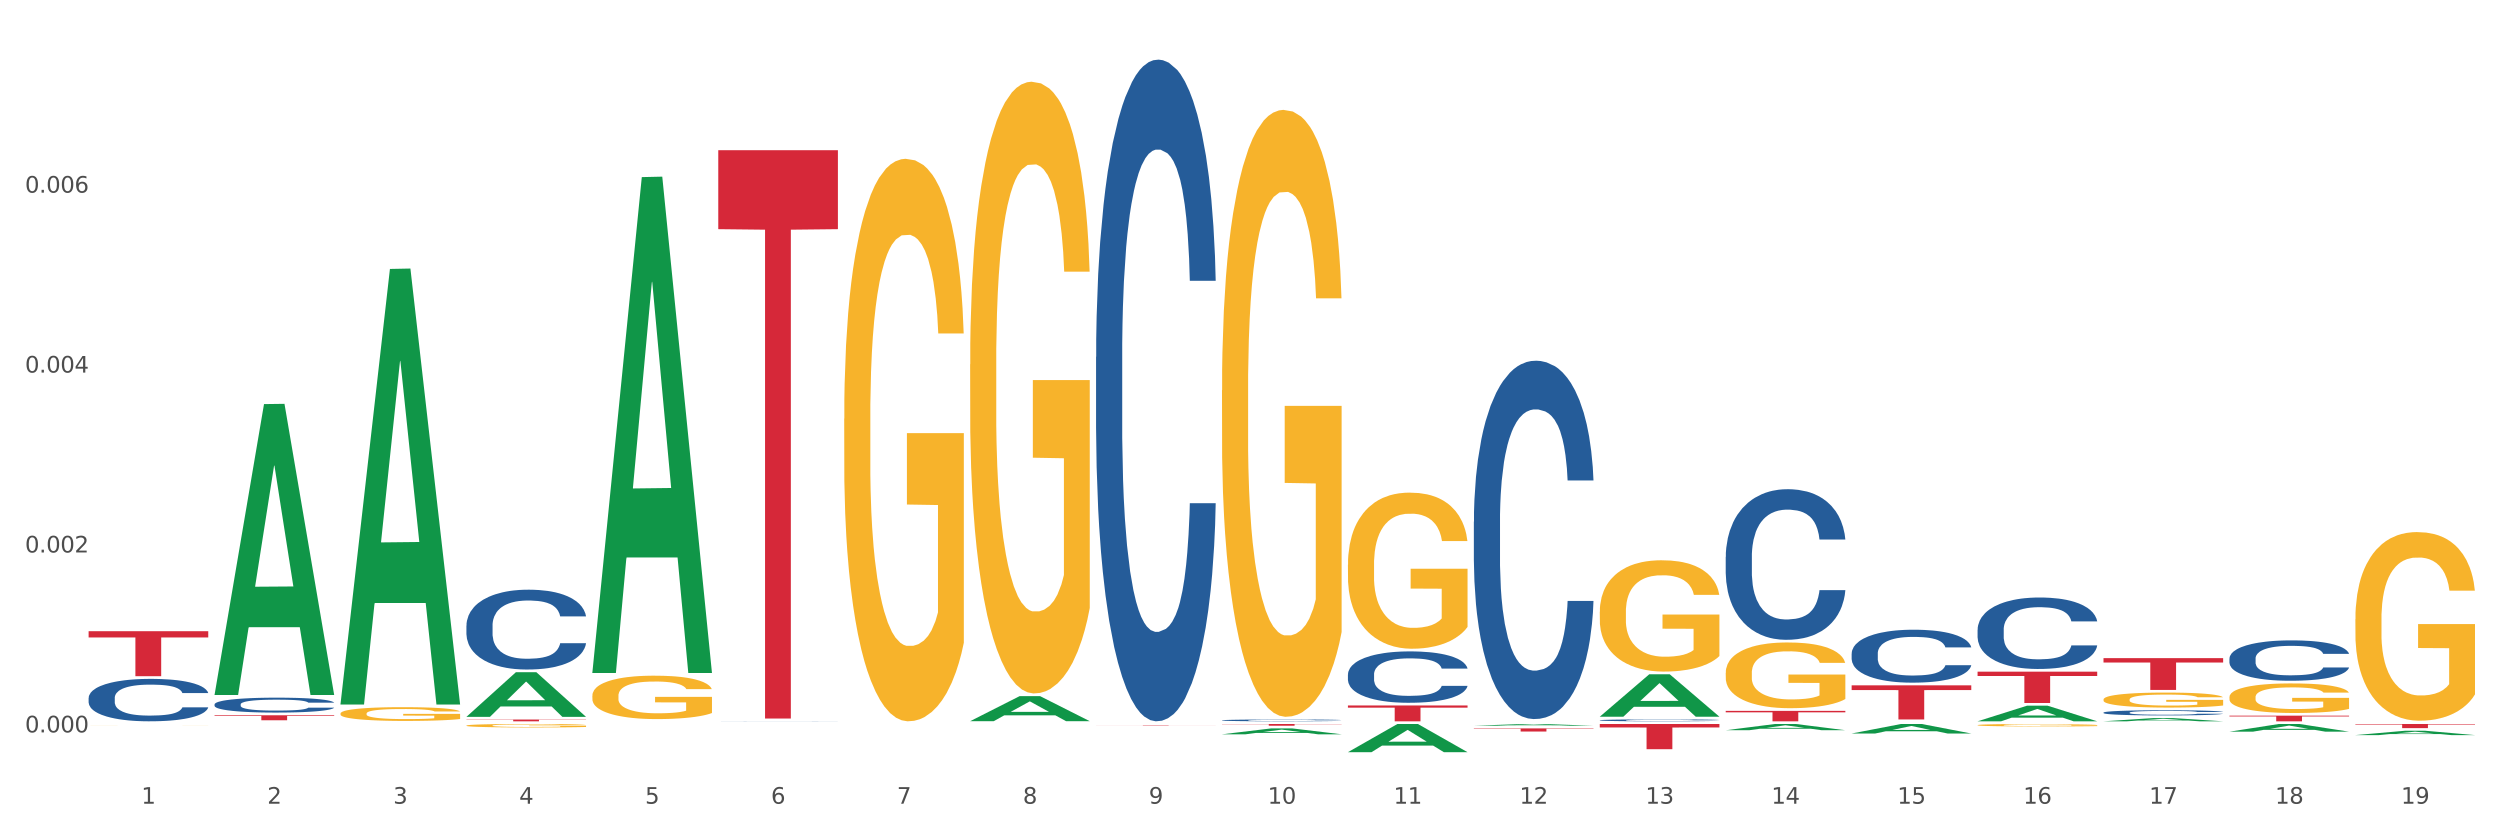 <?xml version="1.0" encoding="utf-8" standalone="no"?>
<!DOCTYPE svg PUBLIC "-//W3C//DTD SVG 1.1//EN"
  "http://www.w3.org/Graphics/SVG/1.1/DTD/svg11.dtd">
<svg xmlns:xlink="http://www.w3.org/1999/xlink" width="1080pt" height="360pt" viewBox="0 0 1080 360" xmlns="http://www.w3.org/2000/svg" version="1.1">
 <rect x="0" y="0" width="1080" height="360" fill="#333333" stroke="none"/>
 <defs>
  <style type="text/css">*{stroke-linejoin: round; stroke-linecap: butt}</style>
 </defs>
 <g id="figure_1">
  <g id="patch_1">
   <path d="M 0 360 
L 1080 360 
L 1080 0 
L 0 0 
z
" style="fill: #ffffff; stroke: #ffffff; stroke-linejoin: miter"/>
  </g>
  <g id="axes_1">
   <g id="matplotlib.axis_1">
    <g id="xtick_1">
     <g id="text_1">
      <!-- 1 -->
      <g style="fill: #4d4d4d" transform="translate(61.07 347.204) scale(0.096 -0.096)">
       <defs>
        <path id="DejaVuSans-31" d="M 794 531 
L 1825 531 
L 1825 4091 
L 703 3866 
L 703 4441 
L 1819 4666 
L 2450 4666 
L 2450 531 
L 3481 531 
L 3481 0 
L 794 0 
L 794 531 
z
" transform="scale(0.016)"/>
       </defs>
       <use xlink:href="#DejaVuSans-31"/>
      </g>
     </g>
    </g>
    <g id="xtick_2">
     <g id="text_2">
      <!-- 2 -->
      <g style="fill: #4d4d4d" transform="translate(115.472 347.204) scale(0.096 -0.096)">
       <defs>
        <path id="DejaVuSans-32" d="M 1228 531 
L 3431 531 
L 3431 0 
L 469 0 
L 469 531 
Q 828 903 1448 1529 
Q 2069 2156 2228 2338 
Q 2531 2678 2651 2914 
Q 2772 3150 2772 3378 
Q 2772 3750 2511 3984 
Q 2250 4219 1831 4219 
Q 1534 4219 1204 4116 
Q 875 4013 500 3803 
L 500 4441 
Q 881 4594 1212 4672 
Q 1544 4750 1819 4750 
Q 2544 4750 2975 4387 
Q 3406 4025 3406 3419 
Q 3406 3131 3298 2873 
Q 3191 2616 2906 2266 
Q 2828 2175 2409 1742 
Q 1991 1309 1228 531 
z
" transform="scale(0.016)"/>
       </defs>
       <use xlink:href="#DejaVuSans-32"/>
      </g>
     </g>
    </g>
    <g id="xtick_3">
     <g id="text_3">
      <!-- 3 -->
      <g style="fill: #4d4d4d" transform="translate(169.874 347.204) scale(0.096 -0.096)">
       <defs>
        <path id="DejaVuSans-33" d="M 2597 2516 
Q 3050 2419 3304 2112 
Q 3559 1806 3559 1356 
Q 3559 666 3084 287 
Q 2609 -91 1734 -91 
Q 1441 -91 1130 -33 
Q 819 25 488 141 
L 488 750 
Q 750 597 1062 519 
Q 1375 441 1716 441 
Q 2309 441 2620 675 
Q 2931 909 2931 1356 
Q 2931 1769 2642 2001 
Q 2353 2234 1838 2234 
L 1294 2234 
L 1294 2753 
L 1863 2753 
Q 2328 2753 2575 2939 
Q 2822 3125 2822 3475 
Q 2822 3834 2567 4026 
Q 2313 4219 1838 4219 
Q 1578 4219 1281 4162 
Q 984 4106 628 3988 
L 628 4550 
Q 988 4650 1302 4700 
Q 1616 4750 1894 4750 
Q 2613 4750 3031 4423 
Q 3450 4097 3450 3541 
Q 3450 3153 3228 2886 
Q 3006 2619 2597 2516 
z
" transform="scale(0.016)"/>
       </defs>
       <use xlink:href="#DejaVuSans-33"/>
      </g>
     </g>
    </g>
    <g id="xtick_4">
     <g id="text_4">
      <!-- 4 -->
      <g style="fill: #4d4d4d" transform="translate(224.276 347.204) scale(0.096 -0.096)">
       <defs>
        <path id="DejaVuSans-34" d="M 2419 4116 
L 825 1625 
L 2419 1625 
L 2419 4116 
z
M 2253 4666 
L 3047 4666 
L 3047 1625 
L 3713 1625 
L 3713 1100 
L 3047 1100 
L 3047 0 
L 2419 0 
L 2419 1100 
L 313 1100 
L 313 1709 
L 2253 4666 
z
" transform="scale(0.016)"/>
       </defs>
       <use xlink:href="#DejaVuSans-34"/>
      </g>
     </g>
    </g>
    <g id="xtick_5">
     <g id="text_5">
      <!-- 5 -->
      <g style="fill: #4d4d4d" transform="translate(278.678 347.204) scale(0.096 -0.096)">
       <defs>
        <path id="DejaVuSans-35" d="M 691 4666 
L 3169 4666 
L 3169 4134 
L 1269 4134 
L 1269 2991 
Q 1406 3038 1543 3061 
Q 1681 3084 1819 3084 
Q 2600 3084 3056 2656 
Q 3513 2228 3513 1497 
Q 3513 744 3044 326 
Q 2575 -91 1722 -91 
Q 1428 -91 1123 -41 
Q 819 9 494 109 
L 494 744 
Q 775 591 1075 516 
Q 1375 441 1709 441 
Q 2250 441 2565 725 
Q 2881 1009 2881 1497 
Q 2881 1984 2565 2268 
Q 2250 2553 1709 2553 
Q 1456 2553 1204 2497 
Q 953 2441 691 2322 
L 691 4666 
z
" transform="scale(0.016)"/>
       </defs>
       <use xlink:href="#DejaVuSans-35"/>
      </g>
     </g>
    </g>
    <g id="xtick_6">
     <g id="text_6">
      <!-- 6 -->
      <g style="fill: #4d4d4d" transform="translate(333.08 347.204) scale(0.096 -0.096)">
       <defs>
        <path id="DejaVuSans-36" d="M 2113 2584 
Q 1688 2584 1439 2293 
Q 1191 2003 1191 1497 
Q 1191 994 1439 701 
Q 1688 409 2113 409 
Q 2538 409 2786 701 
Q 3034 994 3034 1497 
Q 3034 2003 2786 2293 
Q 2538 2584 2113 2584 
z
M 3366 4563 
L 3366 3988 
Q 3128 4100 2886 4159 
Q 2644 4219 2406 4219 
Q 1781 4219 1451 3797 
Q 1122 3375 1075 2522 
Q 1259 2794 1537 2939 
Q 1816 3084 2150 3084 
Q 2853 3084 3261 2657 
Q 3669 2231 3669 1497 
Q 3669 778 3244 343 
Q 2819 -91 2113 -91 
Q 1303 -91 875 529 
Q 447 1150 447 2328 
Q 447 3434 972 4092 
Q 1497 4750 2381 4750 
Q 2619 4750 2861 4703 
Q 3103 4656 3366 4563 
z
" transform="scale(0.016)"/>
       </defs>
       <use xlink:href="#DejaVuSans-36"/>
      </g>
     </g>
    </g>
    <g id="xtick_7">
     <g id="text_7">
      <!-- 7 -->
      <g style="fill: #4d4d4d" transform="translate(387.482 347.204) scale(0.096 -0.096)">
       <defs>
        <path id="DejaVuSans-37" d="M 525 4666 
L 3525 4666 
L 3525 4397 
L 1831 0 
L 1172 0 
L 2766 4134 
L 525 4134 
L 525 4666 
z
" transform="scale(0.016)"/>
       </defs>
       <use xlink:href="#DejaVuSans-37"/>
      </g>
     </g>
    </g>
    <g id="xtick_8">
     <g id="text_8">
      <!-- 8 -->
      <g style="fill: #4d4d4d" transform="translate(441.884 347.204) scale(0.096 -0.096)">
       <defs>
        <path id="DejaVuSans-38" d="M 2034 2216 
Q 1584 2216 1326 1975 
Q 1069 1734 1069 1313 
Q 1069 891 1326 650 
Q 1584 409 2034 409 
Q 2484 409 2743 651 
Q 3003 894 3003 1313 
Q 3003 1734 2745 1975 
Q 2488 2216 2034 2216 
z
M 1403 2484 
Q 997 2584 770 2862 
Q 544 3141 544 3541 
Q 544 4100 942 4425 
Q 1341 4750 2034 4750 
Q 2731 4750 3128 4425 
Q 3525 4100 3525 3541 
Q 3525 3141 3298 2862 
Q 3072 2584 2669 2484 
Q 3125 2378 3379 2068 
Q 3634 1759 3634 1313 
Q 3634 634 3220 271 
Q 2806 -91 2034 -91 
Q 1263 -91 848 271 
Q 434 634 434 1313 
Q 434 1759 690 2068 
Q 947 2378 1403 2484 
z
M 1172 3481 
Q 1172 3119 1398 2916 
Q 1625 2713 2034 2713 
Q 2441 2713 2670 2916 
Q 2900 3119 2900 3481 
Q 2900 3844 2670 4047 
Q 2441 4250 2034 4250 
Q 1625 4250 1398 4047 
Q 1172 3844 1172 3481 
z
" transform="scale(0.016)"/>
       </defs>
       <use xlink:href="#DejaVuSans-38"/>
      </g>
     </g>
    </g>
    <g id="xtick_9">
     <g id="text_9">
      <!-- 9 -->
      <g style="fill: #4d4d4d" transform="translate(496.286 347.204) scale(0.096 -0.096)">
       <defs>
        <path id="DejaVuSans-39" d="M 703 97 
L 703 672 
Q 941 559 1184 500 
Q 1428 441 1663 441 
Q 2288 441 2617 861 
Q 2947 1281 2994 2138 
Q 2813 1869 2534 1725 
Q 2256 1581 1919 1581 
Q 1219 1581 811 2004 
Q 403 2428 403 3163 
Q 403 3881 828 4315 
Q 1253 4750 1959 4750 
Q 2769 4750 3195 4129 
Q 3622 3509 3622 2328 
Q 3622 1225 3098 567 
Q 2575 -91 1691 -91 
Q 1453 -91 1209 -44 
Q 966 3 703 97 
z
M 1959 2075 
Q 2384 2075 2632 2365 
Q 2881 2656 2881 3163 
Q 2881 3666 2632 3958 
Q 2384 4250 1959 4250 
Q 1534 4250 1286 3958 
Q 1038 3666 1038 3163 
Q 1038 2656 1286 2365 
Q 1534 2075 1959 2075 
z
" transform="scale(0.016)"/>
       </defs>
       <use xlink:href="#DejaVuSans-39"/>
      </g>
     </g>
    </g>
    <g id="xtick_10">
     <g id="text_10">
      <!-- 10 -->
      <g style="fill: #4d4d4d" transform="translate(547.634 347.204) scale(0.096 -0.096)">
       <defs>
        <path id="DejaVuSans-30" d="M 2034 4250 
Q 1547 4250 1301 3770 
Q 1056 3291 1056 2328 
Q 1056 1369 1301 889 
Q 1547 409 2034 409 
Q 2525 409 2770 889 
Q 3016 1369 3016 2328 
Q 3016 3291 2770 3770 
Q 2525 4250 2034 4250 
z
M 2034 4750 
Q 2819 4750 3233 4129 
Q 3647 3509 3647 2328 
Q 3647 1150 3233 529 
Q 2819 -91 2034 -91 
Q 1250 -91 836 529 
Q 422 1150 422 2328 
Q 422 3509 836 4129 
Q 1250 4750 2034 4750 
z
" transform="scale(0.016)"/>
       </defs>
       <use xlink:href="#DejaVuSans-31"/>
       <use xlink:href="#DejaVuSans-30" transform="translate(63.623 0)"/>
      </g>
     </g>
    </g>
    <g id="xtick_11">
     <g id="text_11">
      <!-- 11 -->
      <g style="fill: #4d4d4d" transform="translate(602.035 347.204) scale(0.096 -0.096)">
       <use xlink:href="#DejaVuSans-31"/>
       <use xlink:href="#DejaVuSans-31" transform="translate(63.623 0)"/>
      </g>
     </g>
    </g>
    <g id="xtick_12">
     <g id="text_12">
      <!-- 12 -->
      <g style="fill: #4d4d4d" transform="translate(656.437 347.204) scale(0.096 -0.096)">
       <use xlink:href="#DejaVuSans-31"/>
       <use xlink:href="#DejaVuSans-32" transform="translate(63.623 0)"/>
      </g>
     </g>
    </g>
    <g id="xtick_13">
     <g id="text_13">
      <!-- 13 -->
      <g style="fill: #4d4d4d" transform="translate(710.839 347.204) scale(0.096 -0.096)">
       <use xlink:href="#DejaVuSans-31"/>
       <use xlink:href="#DejaVuSans-33" transform="translate(63.623 0)"/>
      </g>
     </g>
    </g>
    <g id="xtick_14">
     <g id="text_14">
      <!-- 14 -->
      <g style="fill: #4d4d4d" transform="translate(765.241 347.204) scale(0.096 -0.096)">
       <use xlink:href="#DejaVuSans-31"/>
       <use xlink:href="#DejaVuSans-34" transform="translate(63.623 0)"/>
      </g>
     </g>
    </g>
    <g id="xtick_15">
     <g id="text_15">
      <!-- 15 -->
      <g style="fill: #4d4d4d" transform="translate(819.643 347.204) scale(0.096 -0.096)">
       <use xlink:href="#DejaVuSans-31"/>
       <use xlink:href="#DejaVuSans-35" transform="translate(63.623 0)"/>
      </g>
     </g>
    </g>
    <g id="xtick_16">
     <g id="text_16">
      <!-- 16 -->
      <g style="fill: #4d4d4d" transform="translate(874.045 347.204) scale(0.096 -0.096)">
       <use xlink:href="#DejaVuSans-31"/>
       <use xlink:href="#DejaVuSans-36" transform="translate(63.623 0)"/>
      </g>
     </g>
    </g>
    <g id="xtick_17">
     <g id="text_17">
      <!-- 17 -->
      <g style="fill: #4d4d4d" transform="translate(928.447 347.204) scale(0.096 -0.096)">
       <use xlink:href="#DejaVuSans-31"/>
       <use xlink:href="#DejaVuSans-37" transform="translate(63.623 0)"/>
      </g>
     </g>
    </g>
    <g id="xtick_18">
     <g id="text_18">
      <!-- 18 -->
      <g style="fill: #4d4d4d" transform="translate(982.849 347.204) scale(0.096 -0.096)">
       <use xlink:href="#DejaVuSans-31"/>
       <use xlink:href="#DejaVuSans-38" transform="translate(63.623 0)"/>
      </g>
     </g>
    </g>
    <g id="xtick_19">
     <g id="text_19">
      <!-- 19 -->
      <g style="fill: #4d4d4d" transform="translate(1037.251 347.204) scale(0.096 -0.096)">
       <use xlink:href="#DejaVuSans-31"/>
       <use xlink:href="#DejaVuSans-39" transform="translate(63.623 0)"/>
      </g>
     </g>
    </g>
    <g id="xtick_20"/>
    <g id="xtick_21"/>
    <g id="xtick_22"/>
    <g id="xtick_23"/>
    <g id="xtick_24"/>
    <g id="xtick_25"/>
    <g id="xtick_26"/>
    <g id="xtick_27"/>
    <g id="xtick_28"/>
    <g id="xtick_29"/>
    <g id="xtick_30"/>
    <g id="xtick_31"/>
    <g id="xtick_32"/>
    <g id="xtick_33"/>
    <g id="xtick_34"/>
    <g id="xtick_35"/>
    <g id="xtick_36"/>
    <g id="xtick_37"/>
   </g>
   <g id="matplotlib.axis_2">
    <g id="ytick_1">
     <g id="text_20">
      <!-- 0.000 -->
      <g style="fill: #4d4d4d" transform="translate(10.8 316.401) scale(0.096 -0.096)">
       <defs>
        <path id="DejaVuSans-2e" d="M 684 794 
L 1344 794 
L 1344 0 
L 684 0 
L 684 794 
z
" transform="scale(0.016)"/>
       </defs>
       <use xlink:href="#DejaVuSans-30"/>
       <use xlink:href="#DejaVuSans-2e" transform="translate(63.623 0)"/>
       <use xlink:href="#DejaVuSans-30" transform="translate(95.41 0)"/>
       <use xlink:href="#DejaVuSans-30" transform="translate(159.033 0)"/>
       <use xlink:href="#DejaVuSans-30" transform="translate(222.656 0)"/>
      </g>
     </g>
    </g>
    <g id="ytick_2">
     <g id="text_21">
      <!-- 0.002 -->
      <g style="fill: #4d4d4d" transform="translate(10.8 238.677) scale(0.096 -0.096)">
       <use xlink:href="#DejaVuSans-30"/>
       <use xlink:href="#DejaVuSans-2e" transform="translate(63.623 0)"/>
       <use xlink:href="#DejaVuSans-30" transform="translate(95.41 0)"/>
       <use xlink:href="#DejaVuSans-30" transform="translate(159.033 0)"/>
       <use xlink:href="#DejaVuSans-32" transform="translate(222.656 0)"/>
      </g>
     </g>
    </g>
    <g id="ytick_3">
     <g id="text_22">
      <!-- 0.004 -->
      <g style="fill: #4d4d4d" transform="translate(10.8 160.953) scale(0.096 -0.096)">
       <use xlink:href="#DejaVuSans-30"/>
       <use xlink:href="#DejaVuSans-2e" transform="translate(63.623 0)"/>
       <use xlink:href="#DejaVuSans-30" transform="translate(95.41 0)"/>
       <use xlink:href="#DejaVuSans-30" transform="translate(159.033 0)"/>
       <use xlink:href="#DejaVuSans-34" transform="translate(222.656 0)"/>
      </g>
     </g>
    </g>
    <g id="ytick_4">
     <g id="text_23">
      <!-- 0.006 -->
      <g style="fill: #4d4d4d" transform="translate(10.8 83.229) scale(0.096 -0.096)">
       <use xlink:href="#DejaVuSans-30"/>
       <use xlink:href="#DejaVuSans-2e" transform="translate(63.623 0)"/>
       <use xlink:href="#DejaVuSans-30" transform="translate(95.41 0)"/>
       <use xlink:href="#DejaVuSans-30" transform="translate(159.033 0)"/>
       <use xlink:href="#DejaVuSans-36" transform="translate(222.656 0)"/>
      </g>
     </g>
    </g>
    <g id="ytick_5"/>
    <g id="ytick_6"/>
    <g id="ytick_7"/>
    <g id="ytick_8"/>
   </g>
   <g id="PolyCollection_1">
    <path d="M 92.685 300.004 
L 92.738 299.886 
L 114.05 174.57 
L 122.895 174.452 
L 144.367 300.24 
L 134.137 300.24 
L 129.502 270.948 
L 107.497 270.948 
L 107.337 271.421 
L 102.861 300.24 
L 92.685 300.24 
L 92.685 300.004 
L 110.267 253.468 
L 126.731 253.35 
L 118.579 201.263 
L 118.473 201.027 
L 118.366 201.381 
L 110.214 253.35 
L 110.267 253.468 
L 92.685 300.004 
z
" clip-path="url(#pea13f17fff)" style="fill: #109648"/>
    <path d="M 473.499 154.194 
L 473.56 153.933 
L 473.56 146.624 
L 473.743 136.704 
L 474.415 118.431 
L 475.27 104.596 
L 476.736 88.411 
L 477.531 81.624 
L 478.569 74.053 
L 480.707 61.784 
L 483.151 51.342 
L 484.861 45.599 
L 486.144 41.944 
L 489.015 35.418 
L 490.665 32.547 
L 492.375 30.197 
L 493.841 28.631 
L 496.285 26.804 
L 498.24 26.021 
L 500.5 25.759 
L 502.394 26.021 
L 504.899 27.065 
L 508.564 30.197 
L 509.969 32.025 
L 511.863 35.157 
L 513.818 39.334 
L 515.406 43.511 
L 517.239 49.515 
L 519.133 57.346 
L 520.965 67.266 
L 522.248 76.403 
L 523.287 86.061 
L 524.203 97.808 
L 524.875 110.6 
L 525.18 121.303 
L 514.001 121.303 
L 513.696 111.644 
L 513.085 101.202 
L 512.474 94.154 
L 511.802 88.411 
L 510.763 81.885 
L 509.847 77.708 
L 508.32 72.748 
L 506.915 69.615 
L 505.754 67.788 
L 504.349 66.222 
L 501.356 64.655 
L 499.217 64.655 
L 497.873 65.178 
L 496.224 66.483 
L 494.819 68.31 
L 493.169 71.443 
L 491.887 74.836 
L 490.604 79.274 
L 489.871 82.407 
L 488.771 88.15 
L 488.038 92.849 
L 487.061 100.941 
L 486.511 106.684 
L 485.533 121.564 
L 485.106 132.528 
L 484.922 140.098 
L 484.8 148.451 
L 484.8 189.175 
L 485.167 207.448 
L 485.472 215.279 
L 485.961 224.155 
L 486.877 235.641 
L 488.221 246.866 
L 489.626 254.959 
L 490.787 259.918 
L 491.887 263.573 
L 492.986 266.445 
L 494.33 269.055 
L 495.43 270.621 
L 497.079 272.188 
L 499.034 272.971 
L 500.561 272.971 
L 503.677 271.666 
L 505.082 270.36 
L 506.426 268.533 
L 507.892 265.661 
L 509.053 262.529 
L 509.725 260.179 
L 510.824 255.22 
L 511.68 249.999 
L 512.413 243.995 
L 512.901 238.774 
L 513.451 230.942 
L 513.879 222.067 
L 514.001 217.368 
L 525.18 217.368 
L 524.936 226.765 
L 524.508 235.902 
L 523.653 248.171 
L 522.981 255.22 
L 521.943 263.834 
L 520.843 271.143 
L 519.316 279.236 
L 517.911 285.24 
L 516.445 290.461 
L 514.856 295.16 
L 511.985 301.686 
L 510.947 303.513 
L 508.747 306.646 
L 507.037 308.473 
L 504.532 310.3 
L 501.966 311.345 
L 499.278 311.606 
L 496.896 311.084 
L 494.269 309.517 
L 492.62 307.951 
L 490.787 305.602 
L 488.649 301.947 
L 486.633 297.509 
L 484.739 292.288 
L 482.968 286.284 
L 481.318 279.497 
L 479.18 268.272 
L 477.592 257.308 
L 476.431 247.127 
L 475.637 238.513 
L 474.843 227.549 
L 474.415 219.978 
L 473.743 201.705 
L 473.499 184.737 
L 473.499 154.194 
z
" clip-path="url(#pea13f17fff)" style="fill: #255c99"/>
    <path d="M 310.293 311.579 
L 310.354 311.579 
L 310.354 311.578 
L 310.537 311.576 
L 311.209 311.573 
L 312.064 311.571 
L 313.531 311.568 
L 314.325 311.567 
L 315.363 311.565 
L 317.501 311.563 
L 319.945 311.562 
L 321.655 311.561 
L 322.938 311.56 
L 325.81 311.559 
L 327.459 311.558 
L 329.169 311.558 
L 330.636 311.558 
L 333.079 311.557 
L 335.034 311.557 
L 337.294 311.557 
L 339.188 311.557 
L 341.693 311.558 
L 345.358 311.558 
L 346.763 311.558 
L 348.657 311.559 
L 350.612 311.56 
L 352.2 311.56 
L 354.033 311.561 
L 355.927 311.563 
L 357.759 311.564 
L 359.042 311.566 
L 360.081 311.568 
L 360.997 311.57 
L 361.669 311.572 
L 361.975 311.573 
L 350.795 311.573 
L 350.49 311.572 
L 349.879 311.57 
L 349.268 311.569 
L 348.596 311.568 
L 347.557 311.567 
L 346.641 311.566 
L 345.114 311.565 
L 343.709 311.565 
L 342.548 311.564 
L 341.143 311.564 
L 338.15 311.564 
L 336.012 311.564 
L 334.668 311.564 
L 333.018 311.564 
L 331.613 311.565 
L 329.964 311.565 
L 328.681 311.566 
L 327.398 311.566 
L 326.665 311.567 
L 325.565 311.568 
L 324.832 311.569 
L 323.855 311.57 
L 323.305 311.571 
L 322.327 311.574 
L 321.9 311.575 
L 321.717 311.577 
L 321.594 311.578 
L 321.594 311.585 
L 321.961 311.588 
L 322.266 311.589 
L 322.755 311.591 
L 323.671 311.593 
L 325.015 311.595 
L 326.42 311.596 
L 327.581 311.597 
L 328.681 311.598 
L 329.78 311.598 
L 331.124 311.598 
L 332.224 311.599 
L 333.873 311.599 
L 335.828 311.599 
L 337.355 311.599 
L 340.471 311.599 
L 341.876 311.599 
L 343.22 311.598 
L 344.686 311.598 
L 345.847 311.597 
L 346.519 311.597 
L 347.619 311.596 
L 348.474 311.595 
L 349.207 311.594 
L 349.696 311.593 
L 350.245 311.592 
L 350.673 311.591 
L 350.795 311.59 
L 361.975 311.59 
L 361.73 311.591 
L 361.303 311.593 
L 360.447 311.595 
L 359.775 311.596 
L 358.737 311.598 
L 357.637 311.599 
L 356.11 311.6 
L 354.705 311.601 
L 353.239 311.602 
L 351.65 311.603 
L 348.779 311.604 
L 347.741 311.604 
L 345.541 311.605 
L 343.831 311.605 
L 341.326 311.605 
L 338.761 311.606 
L 336.073 311.606 
L 333.69 311.606 
L 331.063 311.605 
L 329.414 311.605 
L 327.581 311.605 
L 325.443 311.604 
L 323.427 311.603 
L 321.533 311.602 
L 319.762 311.601 
L 318.112 311.6 
L 315.974 311.598 
L 314.386 311.596 
L 313.225 311.595 
L 312.431 311.593 
L 311.637 311.591 
L 311.209 311.59 
L 310.537 311.587 
L 310.293 311.584 
L 310.293 311.579 
z
" clip-path="url(#pea13f17fff)" style="fill: #255c99"/>
    <path d="M 201.489 270.242 
L 201.55 270.211 
L 201.55 269.329 
L 201.733 268.132 
L 202.405 265.927 
L 203.26 264.257 
L 204.727 262.304 
L 205.521 261.485 
L 206.559 260.571 
L 208.697 259.091 
L 211.141 257.831 
L 212.852 257.138 
L 214.134 256.697 
L 217.006 255.909 
L 218.655 255.563 
L 220.366 255.279 
L 221.832 255.09 
L 224.275 254.87 
L 226.23 254.775 
L 228.49 254.744 
L 230.384 254.775 
L 232.889 254.901 
L 236.554 255.279 
L 237.959 255.5 
L 239.853 255.878 
L 241.808 256.382 
L 243.396 256.886 
L 245.229 257.61 
L 247.123 258.555 
L 248.956 259.752 
L 250.238 260.855 
L 251.277 262.02 
L 252.193 263.438 
L 252.865 264.982 
L 253.171 266.273 
L 241.991 266.273 
L 241.686 265.108 
L 241.075 263.847 
L 240.464 262.997 
L 239.792 262.304 
L 238.754 261.516 
L 237.837 261.012 
L 236.31 260.414 
L 234.905 260.036 
L 233.744 259.815 
L 232.339 259.626 
L 229.346 259.437 
L 227.208 259.437 
L 225.864 259.5 
L 224.214 259.658 
L 222.809 259.878 
L 221.16 260.256 
L 219.877 260.666 
L 218.594 261.201 
L 217.861 261.579 
L 216.761 262.272 
L 216.028 262.839 
L 215.051 263.816 
L 214.501 264.509 
L 213.524 266.305 
L 213.096 267.628 
L 212.913 268.541 
L 212.79 269.549 
L 212.79 274.463 
L 213.157 276.669 
L 213.462 277.614 
L 213.951 278.685 
L 214.867 280.071 
L 216.211 281.425 
L 217.617 282.402 
L 218.777 283 
L 219.877 283.441 
L 220.976 283.788 
L 222.32 284.103 
L 223.42 284.292 
L 225.069 284.481 
L 227.024 284.575 
L 228.552 284.575 
L 231.667 284.418 
L 233.072 284.26 
L 234.416 284.04 
L 235.882 283.693 
L 237.043 283.315 
L 237.715 283.032 
L 238.815 282.433 
L 239.67 281.803 
L 240.403 281.079 
L 240.892 280.449 
L 241.441 279.504 
L 241.869 278.433 
L 241.991 277.866 
L 253.171 277.866 
L 252.926 279 
L 252.499 280.102 
L 251.643 281.583 
L 250.971 282.433 
L 249.933 283.473 
L 248.833 284.355 
L 247.306 285.331 
L 245.901 286.056 
L 244.435 286.686 
L 242.847 287.253 
L 239.975 288.041 
L 238.937 288.261 
L 236.738 288.639 
L 235.027 288.86 
L 232.522 289.08 
L 229.957 289.206 
L 227.269 289.238 
L 224.886 289.175 
L 222.259 288.986 
L 220.61 288.797 
L 218.777 288.513 
L 216.639 288.072 
L 214.623 287.537 
L 212.729 286.907 
L 210.958 286.182 
L 209.308 285.363 
L 207.17 284.008 
L 205.582 282.685 
L 204.421 281.457 
L 203.627 280.417 
L 202.833 279.094 
L 202.405 278.181 
L 201.733 275.976 
L 201.489 273.928 
L 201.489 270.242 
z
" clip-path="url(#pea13f17fff)" style="fill: #255c99"/>
    <path d="M 92.685 304.284 
L 92.746 304.278 
L 92.746 304.113 
L 92.929 303.889 
L 93.601 303.477 
L 94.457 303.165 
L 95.923 302.8 
L 96.717 302.647 
L 97.755 302.477 
L 99.894 302.2 
L 102.337 301.965 
L 104.048 301.835 
L 105.331 301.753 
L 108.202 301.606 
L 109.851 301.541 
L 111.562 301.488 
L 113.028 301.453 
L 115.471 301.411 
L 117.426 301.394 
L 119.687 301.388 
L 121.58 301.394 
L 124.085 301.417 
L 127.75 301.488 
L 129.155 301.529 
L 131.049 301.6 
L 133.004 301.694 
L 134.592 301.788 
L 136.425 301.924 
L 138.319 302.1 
L 140.152 302.324 
L 141.435 302.53 
L 142.473 302.748 
L 143.389 303.012 
L 144.061 303.301 
L 144.367 303.542 
L 133.187 303.542 
L 132.882 303.324 
L 132.271 303.089 
L 131.66 302.93 
L 130.988 302.8 
L 129.95 302.653 
L 129.033 302.559 
L 127.506 302.447 
L 126.101 302.377 
L 124.94 302.336 
L 123.535 302.3 
L 120.542 302.265 
L 118.404 302.265 
L 117.06 302.277 
L 115.41 302.306 
L 114.005 302.347 
L 112.356 302.418 
L 111.073 302.494 
L 109.79 302.594 
L 109.057 302.665 
L 107.957 302.795 
L 107.224 302.901 
L 106.247 303.083 
L 105.697 303.212 
L 104.72 303.548 
L 104.292 303.795 
L 104.109 303.966 
L 103.987 304.154 
L 103.987 305.072 
L 104.353 305.484 
L 104.659 305.661 
L 105.147 305.861 
L 106.064 306.12 
L 107.408 306.373 
L 108.813 306.556 
L 109.973 306.667 
L 111.073 306.75 
L 112.173 306.814 
L 113.517 306.873 
L 114.616 306.909 
L 116.266 306.944 
L 118.22 306.962 
L 119.748 306.962 
L 122.863 306.932 
L 124.268 306.903 
L 125.612 306.862 
L 127.078 306.797 
L 128.239 306.726 
L 128.911 306.673 
L 130.011 306.561 
L 130.866 306.444 
L 131.599 306.308 
L 132.088 306.191 
L 132.638 306.014 
L 133.065 305.814 
L 133.187 305.708 
L 144.367 305.708 
L 144.122 305.92 
L 143.695 306.126 
L 142.84 306.402 
L 142.168 306.561 
L 141.129 306.756 
L 140.029 306.92 
L 138.502 307.103 
L 137.097 307.238 
L 135.631 307.356 
L 134.043 307.462 
L 131.171 307.609 
L 130.133 307.65 
L 127.934 307.721 
L 126.223 307.762 
L 123.719 307.803 
L 121.153 307.827 
L 118.465 307.833 
L 116.082 307.821 
L 113.455 307.786 
L 111.806 307.75 
L 109.973 307.697 
L 107.835 307.615 
L 105.819 307.515 
L 103.925 307.397 
L 102.154 307.262 
L 100.504 307.109 
L 98.366 306.856 
L 96.778 306.608 
L 95.617 306.379 
L 94.823 306.185 
L 94.029 305.938 
L 93.601 305.767 
L 92.929 305.355 
L 92.685 304.972 
L 92.685 304.284 
z
" clip-path="url(#pea13f17fff)" style="fill: #255c99"/>
    <path d="M 38.283 301.511 
L 38.344 301.494 
L 38.344 301.025 
L 38.527 300.389 
L 39.199 299.217 
L 40.055 298.33 
L 41.521 297.292 
L 42.315 296.857 
L 43.353 296.371 
L 45.492 295.584 
L 47.935 294.915 
L 49.646 294.546 
L 50.929 294.312 
L 53.8 293.894 
L 55.449 293.709 
L 57.16 293.559 
L 58.626 293.458 
L 61.069 293.341 
L 63.024 293.291 
L 65.285 293.274 
L 67.178 293.291 
L 69.683 293.358 
L 73.348 293.559 
L 74.754 293.676 
L 76.647 293.877 
L 78.602 294.145 
L 80.191 294.412 
L 82.023 294.798 
L 83.917 295.3 
L 85.75 295.936 
L 87.033 296.522 
L 88.071 297.141 
L 88.987 297.895 
L 89.659 298.715 
L 89.965 299.401 
L 78.785 299.401 
L 78.48 298.782 
L 77.869 298.112 
L 77.258 297.66 
L 76.586 297.292 
L 75.548 296.873 
L 74.631 296.606 
L 73.104 296.288 
L 71.699 296.087 
L 70.538 295.969 
L 69.133 295.869 
L 66.14 295.769 
L 64.002 295.769 
L 62.658 295.802 
L 61.008 295.886 
L 59.603 296.003 
L 57.954 296.204 
L 56.671 296.421 
L 55.388 296.706 
L 54.655 296.907 
L 53.555 297.275 
L 52.822 297.577 
L 51.845 298.096 
L 51.295 298.464 
L 50.318 299.418 
L 49.89 300.121 
L 49.707 300.607 
L 49.585 301.142 
L 49.585 303.754 
L 49.951 304.926 
L 50.257 305.428 
L 50.745 305.997 
L 51.662 306.734 
L 53.006 307.454 
L 54.411 307.973 
L 55.571 308.291 
L 56.671 308.525 
L 57.771 308.709 
L 59.115 308.877 
L 60.214 308.977 
L 61.864 309.078 
L 63.818 309.128 
L 65.346 309.128 
L 68.461 309.044 
L 69.866 308.961 
L 71.21 308.843 
L 72.676 308.659 
L 73.837 308.458 
L 74.509 308.308 
L 75.609 307.99 
L 76.464 307.655 
L 77.197 307.27 
L 77.686 306.935 
L 78.236 306.433 
L 78.663 305.863 
L 78.785 305.562 
L 89.965 305.562 
L 89.72 306.165 
L 89.293 306.751 
L 88.438 307.538 
L 87.766 307.99 
L 86.727 308.542 
L 85.627 309.011 
L 84.1 309.53 
L 82.695 309.915 
L 81.229 310.25 
L 79.641 310.551 
L 76.769 310.97 
L 75.731 311.087 
L 73.532 311.288 
L 71.821 311.405 
L 69.317 311.522 
L 66.751 311.589 
L 64.063 311.606 
L 61.68 311.572 
L 59.053 311.472 
L 57.404 311.371 
L 55.571 311.221 
L 53.433 310.986 
L 51.417 310.702 
L 49.523 310.367 
L 47.752 309.982 
L 46.102 309.547 
L 43.964 308.827 
L 42.376 308.124 
L 41.215 307.471 
L 40.421 306.918 
L 39.627 306.215 
L 39.199 305.73 
L 38.527 304.558 
L 38.283 303.469 
L 38.283 301.511 
z
" clip-path="url(#pea13f17fff)" style="fill: #255c99"/>
    <path d="M 38.283 272.672 
L 89.965 272.672 
L 89.965 275.376 
L 69.635 275.394 
L 69.635 292.126 
L 58.49 292.126 
L 58.49 275.394 
L 38.283 275.376 
L 38.283 272.691 
L 38.283 272.672 
z
" clip-path="url(#pea13f17fff)" style="fill: #d62839"/>
    <path d="M 92.685 308.981 
L 144.367 308.981 
L 144.367 309.281 
L 124.037 309.283 
L 124.037 311.143 
L 112.892 311.143 
L 112.892 309.283 
L 92.685 309.281 
L 92.685 308.983 
L 92.685 308.981 
z
" clip-path="url(#pea13f17fff)" style="fill: #d62839"/>
    <path d="M 201.489 310.839 
L 253.171 310.839 
L 253.171 310.946 
L 232.841 310.947 
L 232.841 311.606 
L 221.696 311.606 
L 221.696 310.947 
L 201.489 310.946 
L 201.489 310.84 
L 201.489 310.839 
z
" clip-path="url(#pea13f17fff)" style="fill: #d62839"/>
    <path d="M 527.901 311.169 
L 527.962 311.168 
L 527.962 311.148 
L 528.145 311.12 
L 528.817 311.07 
L 529.672 311.031 
L 531.138 310.986 
L 531.932 310.968 
L 532.971 310.947 
L 535.109 310.913 
L 537.553 310.884 
L 539.263 310.868 
L 540.546 310.857 
L 543.417 310.839 
L 545.067 310.831 
L 546.777 310.825 
L 548.243 310.821 
L 550.687 310.815 
L 552.642 310.813 
L 554.902 310.813 
L 556.796 310.813 
L 559.301 310.816 
L 562.966 310.825 
L 564.371 310.83 
L 566.265 310.839 
L 568.22 310.85 
L 569.808 310.862 
L 571.641 310.878 
L 573.535 310.9 
L 575.367 310.928 
L 576.65 310.953 
L 577.689 310.98 
L 578.605 311.012 
L 579.277 311.048 
L 579.582 311.078 
L 568.403 311.078 
L 568.098 311.051 
L 567.487 311.022 
L 566.876 311.002 
L 566.204 310.986 
L 565.165 310.968 
L 564.249 310.957 
L 562.722 310.943 
L 561.317 310.934 
L 560.156 310.929 
L 558.751 310.925 
L 555.757 310.92 
L 553.619 310.92 
L 552.275 310.922 
L 550.626 310.926 
L 549.221 310.931 
L 547.571 310.939 
L 546.289 310.949 
L 545.006 310.961 
L 544.273 310.97 
L 543.173 310.986 
L 542.44 310.999 
L 541.462 311.021 
L 540.913 311.037 
L 539.935 311.078 
L 539.508 311.109 
L 539.324 311.13 
L 539.202 311.153 
L 539.202 311.266 
L 539.569 311.317 
L 539.874 311.338 
L 540.363 311.363 
L 541.279 311.395 
L 542.623 311.426 
L 544.028 311.449 
L 545.189 311.462 
L 546.289 311.472 
L 547.388 311.48 
L 548.732 311.488 
L 549.832 311.492 
L 551.481 311.496 
L 553.436 311.498 
L 554.963 311.498 
L 558.079 311.495 
L 559.484 311.491 
L 560.828 311.486 
L 562.294 311.478 
L 563.455 311.47 
L 564.127 311.463 
L 565.226 311.449 
L 566.082 311.435 
L 566.815 311.418 
L 567.303 311.404 
L 567.853 311.382 
L 568.281 311.357 
L 568.403 311.344 
L 579.582 311.344 
L 579.338 311.37 
L 578.91 311.396 
L 578.055 311.43 
L 577.383 311.449 
L 576.345 311.473 
L 575.245 311.493 
L 573.718 311.516 
L 572.313 311.533 
L 570.847 311.547 
L 569.258 311.56 
L 566.387 311.578 
L 565.349 311.583 
L 563.149 311.592 
L 561.439 311.597 
L 558.934 311.602 
L 556.368 311.605 
L 553.68 311.606 
L 551.298 311.604 
L 548.671 311.6 
L 547.022 311.596 
L 545.189 311.589 
L 543.051 311.579 
L 541.035 311.567 
L 539.141 311.552 
L 537.369 311.535 
L 535.72 311.517 
L 533.582 311.485 
L 531.994 311.455 
L 530.833 311.427 
L 530.039 311.403 
L 529.245 311.372 
L 528.817 311.351 
L 528.145 311.301 
L 527.901 311.254 
L 527.901 311.169 
z
" clip-path="url(#pea13f17fff)" style="fill: #255c99"/>
    <path d="M 310.293 64.876 
L 361.975 64.876 
L 361.975 98.997 
L 341.645 99.228 
L 341.645 310.409 
L 330.5 310.409 
L 330.5 99.228 
L 310.293 98.997 
L 310.293 65.107 
L 310.293 64.876 
z
" clip-path="url(#pea13f17fff)" style="fill: #d62839"/>
    <path d="M 527.901 312.754 
L 579.582 312.754 
L 579.582 312.858 
L 559.253 312.859 
L 559.253 313.506 
L 548.108 313.506 
L 548.108 312.859 
L 527.901 312.858 
L 527.901 312.754 
L 527.901 312.754 
z
" clip-path="url(#pea13f17fff)" style="fill: #d62839"/>
    <path d="M 582.303 304.751 
L 633.984 304.751 
L 633.984 305.704 
L 613.655 305.71 
L 613.655 311.606 
L 602.51 311.606 
L 602.51 305.71 
L 582.303 305.704 
L 582.303 304.758 
L 582.303 304.751 
z
" clip-path="url(#pea13f17fff)" style="fill: #d62839"/>
    <path d="M 636.704 314.665 
L 688.386 314.665 
L 688.386 314.853 
L 668.057 314.855 
L 668.057 316.019 
L 656.912 316.019 
L 656.912 314.855 
L 636.704 314.853 
L 636.704 314.666 
L 636.704 314.665 
z
" clip-path="url(#pea13f17fff)" style="fill: #d62839"/>
    <path d="M 38.283 313.295 
L 38.344 313.295 
L 38.344 313.294 
L 38.466 313.294 
L 39.076 313.292 
L 39.991 313.291 
L 40.663 313.29 
L 41.334 313.289 
L 42.127 313.289 
L 43.103 313.288 
L 44.873 313.287 
L 45.971 313.286 
L 47.314 313.286 
L 49.754 313.285 
L 51.524 313.285 
L 53.354 313.284 
L 56.344 313.284 
L 58.297 313.284 
L 60.371 313.284 
L 62.873 313.284 
L 64.765 313.284 
L 68.914 313.284 
L 72.453 313.284 
L 74.161 313.284 
L 76.358 313.284 
L 77.517 313.284 
L 79.409 313.285 
L 81.361 313.285 
L 82.704 313.286 
L 84.717 313.287 
L 86.243 313.287 
L 87.646 313.288 
L 88.378 313.289 
L 88.928 313.29 
L 89.416 313.29 
L 89.904 313.291 
L 78.921 313.291 
L 78.494 313.291 
L 77.822 313.29 
L 76.846 313.289 
L 75.992 313.289 
L 74.527 313.288 
L 73.185 313.288 
L 71.782 313.287 
L 70.073 313.287 
L 68.731 313.287 
L 66.839 313.287 
L 63.117 313.287 
L 60.615 313.287 
L 58.907 313.287 
L 57.809 313.288 
L 56.832 313.288 
L 55.734 313.288 
L 54.453 313.289 
L 53.537 313.289 
L 52.622 313.29 
L 51.89 313.29 
L 51.219 313.291 
L 50.67 313.292 
L 50.242 313.292 
L 49.876 313.293 
L 49.571 313.295 
L 49.571 313.298 
L 49.693 313.299 
L 49.998 313.3 
L 50.364 313.3 
L 50.975 313.301 
L 51.524 313.302 
L 52.561 313.303 
L 53.72 313.303 
L 54.636 313.304 
L 55.551 313.304 
L 57.137 313.305 
L 58.907 313.305 
L 60.432 313.305 
L 62.507 313.306 
L 63.91 313.306 
L 65.131 313.306 
L 68.121 313.306 
L 70.256 313.306 
L 72.636 313.305 
L 74.466 313.305 
L 75.992 313.305 
L 77.7 313.305 
L 78.799 313.304 
L 78.799 313.299 
L 65.375 313.299 
L 65.375 313.296 
L 89.965 313.296 
L 89.965 313.306 
L 88.928 313.306 
L 87.768 313.306 
L 86.548 313.307 
L 84.717 313.307 
L 82.521 313.308 
L 80.568 313.308 
L 78.494 313.308 
L 76.053 313.309 
L 72.88 313.309 
L 70.927 313.309 
L 68.487 313.309 
L 65.619 313.309 
L 63.117 313.309 
L 60.676 313.309 
L 58.114 313.309 
L 55.612 313.308 
L 53.72 313.308 
L 51.829 313.308 
L 49.815 313.307 
L 48.229 313.307 
L 47.009 313.306 
L 45.666 313.306 
L 44.202 313.305 
L 43.103 313.304 
L 42.127 313.304 
L 41.09 313.303 
L 40.358 313.302 
L 39.625 313.301 
L 39.198 313.301 
L 38.71 313.3 
L 38.344 313.298 
L 38.283 313.295 
z
" clip-path="url(#pea13f17fff)" style="fill: #f7b32b"/>
    <path d="M 745.508 307.093 
L 797.19 307.093 
L 797.19 307.72 
L 776.86 307.724 
L 776.86 311.606 
L 765.716 311.606 
L 765.716 307.724 
L 745.508 307.72 
L 745.508 307.097 
L 745.508 307.093 
z
" clip-path="url(#pea13f17fff)" style="fill: #d62839"/>
    <path d="M 799.91 296.06 
L 851.592 296.06 
L 851.592 298.11 
L 831.262 298.124 
L 831.262 310.812 
L 820.118 310.812 
L 820.118 298.124 
L 799.91 298.11 
L 799.91 296.074 
L 799.91 296.06 
z
" clip-path="url(#pea13f17fff)" style="fill: #d62839"/>
    <path d="M 854.312 290.147 
L 905.994 290.147 
L 905.994 292.03 
L 885.664 292.043 
L 885.664 303.7 
L 874.52 303.7 
L 874.52 292.043 
L 854.312 292.03 
L 854.312 290.159 
L 854.312 290.147 
z
" clip-path="url(#pea13f17fff)" style="fill: #d62839"/>
    <path d="M 908.714 284.306 
L 960.396 284.306 
L 960.396 286.215 
L 940.066 286.228 
L 940.066 298.044 
L 928.922 298.044 
L 928.922 286.228 
L 908.714 286.215 
L 908.714 284.319 
L 908.714 284.306 
z
" clip-path="url(#pea13f17fff)" style="fill: #d62839"/>
    <path d="M 473.499 313.371 
L 525.18 313.371 
L 525.18 313.392 
L 504.851 313.392 
L 504.851 313.524 
L 493.706 313.524 
L 493.706 313.392 
L 473.499 313.392 
L 473.499 313.371 
L 473.499 313.371 
z
" clip-path="url(#pea13f17fff)" style="fill: #d62839"/>
    <path d="M 963.116 309.163 
L 1014.798 309.163 
L 1014.798 309.503 
L 994.468 309.505 
L 994.468 311.606 
L 983.324 311.606 
L 983.324 309.505 
L 963.116 309.503 
L 963.116 309.165 
L 963.116 309.163 
z
" clip-path="url(#pea13f17fff)" style="fill: #d62839"/>
    <path d="M 582.303 291.379 
L 582.364 291.358 
L 582.364 290.791 
L 582.547 290.02 
L 583.219 288.601 
L 584.074 287.527 
L 585.54 286.27 
L 586.334 285.743 
L 587.373 285.155 
L 589.511 284.202 
L 591.955 283.391 
L 593.665 282.945 
L 594.948 282.661 
L 597.819 282.154 
L 599.469 281.931 
L 601.179 281.749 
L 602.645 281.627 
L 605.089 281.485 
L 607.044 281.424 
L 609.304 281.404 
L 611.198 281.424 
L 613.703 281.505 
L 617.368 281.749 
L 618.773 281.891 
L 620.667 282.134 
L 622.622 282.458 
L 624.21 282.783 
L 626.043 283.249 
L 627.937 283.857 
L 629.769 284.628 
L 631.052 285.337 
L 632.091 286.087 
L 633.007 286.999 
L 633.679 287.993 
L 633.984 288.824 
L 622.805 288.824 
L 622.5 288.074 
L 621.889 287.263 
L 621.278 286.716 
L 620.606 286.27 
L 619.567 285.763 
L 618.651 285.438 
L 617.124 285.053 
L 615.719 284.81 
L 614.558 284.668 
L 613.153 284.546 
L 610.159 284.425 
L 608.021 284.425 
L 606.677 284.465 
L 605.028 284.567 
L 603.623 284.709 
L 601.973 284.952 
L 600.691 285.215 
L 599.408 285.56 
L 598.675 285.803 
L 597.575 286.249 
L 596.842 286.614 
L 595.864 287.243 
L 595.315 287.689 
L 594.337 288.844 
L 593.91 289.696 
L 593.726 290.284 
L 593.604 290.932 
L 593.604 294.095 
L 593.971 295.514 
L 594.276 296.122 
L 594.765 296.812 
L 595.681 297.704 
L 597.025 298.576 
L 598.43 299.204 
L 599.591 299.589 
L 600.691 299.873 
L 601.79 300.096 
L 603.134 300.299 
L 604.234 300.42 
L 605.883 300.542 
L 607.838 300.603 
L 609.365 300.603 
L 612.481 300.501 
L 613.886 300.4 
L 615.23 300.258 
L 616.696 300.035 
L 617.857 299.792 
L 618.529 299.609 
L 619.628 299.224 
L 620.484 298.819 
L 621.217 298.353 
L 621.705 297.947 
L 622.255 297.339 
L 622.683 296.65 
L 622.805 296.285 
L 633.984 296.285 
L 633.74 297.014 
L 633.312 297.724 
L 632.457 298.677 
L 631.785 299.224 
L 630.747 299.893 
L 629.647 300.461 
L 628.12 301.089 
L 626.715 301.556 
L 625.249 301.961 
L 623.66 302.326 
L 620.789 302.833 
L 619.75 302.975 
L 617.551 303.218 
L 615.841 303.36 
L 613.336 303.502 
L 610.77 303.583 
L 608.082 303.603 
L 605.7 303.563 
L 603.073 303.441 
L 601.424 303.319 
L 599.591 303.137 
L 597.453 302.853 
L 595.437 302.509 
L 593.543 302.103 
L 591.771 301.637 
L 590.122 301.11 
L 587.984 300.238 
L 586.396 299.386 
L 585.235 298.596 
L 584.441 297.927 
L 583.646 297.075 
L 583.219 296.487 
L 582.547 295.068 
L 582.303 293.75 
L 582.303 291.379 
z
" clip-path="url(#pea13f17fff)" style="fill: #255c99"/>
    <path d="M 691.106 311.146 
L 691.168 311.145 
L 691.168 311.124 
L 691.351 311.095 
L 692.023 311.041 
L 692.878 311.001 
L 694.344 310.954 
L 695.138 310.934 
L 696.177 310.912 
L 698.315 310.876 
L 700.759 310.845 
L 702.469 310.829 
L 703.752 310.818 
L 706.623 310.799 
L 708.273 310.791 
L 709.983 310.784 
L 711.449 310.779 
L 713.893 310.774 
L 715.848 310.772 
L 718.108 310.771 
L 720.002 310.772 
L 722.507 310.775 
L 726.172 310.784 
L 727.577 310.789 
L 729.471 310.798 
L 731.426 310.81 
L 733.014 310.823 
L 734.847 310.84 
L 736.74 310.863 
L 738.573 310.892 
L 739.856 310.919 
L 740.895 310.947 
L 741.811 310.981 
L 742.483 311.019 
L 742.788 311.05 
L 731.609 311.05 
L 731.303 311.022 
L 730.693 310.991 
L 730.082 310.971 
L 729.41 310.954 
L 728.371 310.935 
L 727.455 310.922 
L 725.928 310.908 
L 724.522 310.899 
L 723.362 310.894 
L 721.957 310.889 
L 718.963 310.884 
L 716.825 310.884 
L 715.481 310.886 
L 713.832 310.89 
L 712.427 310.895 
L 710.777 310.904 
L 709.494 310.914 
L 708.212 310.927 
L 707.478 310.936 
L 706.379 310.953 
L 705.646 310.967 
L 704.668 310.99 
L 704.119 311.007 
L 703.141 311.051 
L 702.713 311.083 
L 702.53 311.105 
L 702.408 311.129 
L 702.408 311.248 
L 702.775 311.301 
L 703.08 311.324 
L 703.569 311.35 
L 704.485 311.384 
L 705.829 311.417 
L 707.234 311.44 
L 708.395 311.455 
L 709.494 311.465 
L 710.594 311.474 
L 711.938 311.481 
L 713.038 311.486 
L 714.687 311.491 
L 716.642 311.493 
L 718.169 311.493 
L 721.285 311.489 
L 722.69 311.485 
L 724.034 311.48 
L 725.5 311.471 
L 726.661 311.462 
L 727.333 311.455 
L 728.432 311.441 
L 729.287 311.426 
L 730.021 311.408 
L 730.509 311.393 
L 731.059 311.37 
L 731.487 311.344 
L 731.609 311.33 
L 742.788 311.33 
L 742.544 311.358 
L 742.116 311.385 
L 741.261 311.42 
L 740.589 311.441 
L 739.551 311.466 
L 738.451 311.487 
L 736.924 311.511 
L 735.519 311.529 
L 734.052 311.544 
L 732.464 311.558 
L 729.593 311.577 
L 728.554 311.582 
L 726.355 311.591 
L 724.645 311.597 
L 722.14 311.602 
L 719.574 311.605 
L 716.886 311.606 
L 714.504 311.604 
L 711.877 311.6 
L 710.227 311.595 
L 708.395 311.588 
L 706.257 311.577 
L 704.241 311.565 
L 702.347 311.549 
L 700.575 311.532 
L 698.926 311.512 
L 696.788 311.479 
L 695.199 311.447 
L 694.039 311.417 
L 693.245 311.392 
L 692.45 311.36 
L 692.023 311.338 
L 691.351 311.285 
L 691.106 311.235 
L 691.106 311.146 
z
" clip-path="url(#pea13f17fff)" style="fill: #255c99"/>
    <path d="M 147.087 308.244 
L 147.148 308.239 
L 147.148 308.044 
L 147.27 307.875 
L 147.88 307.468 
L 148.795 307.132 
L 149.467 306.952 
L 150.138 306.806 
L 150.931 306.659 
L 151.907 306.507 
L 153.677 306.285 
L 154.775 306.171 
L 156.118 306.051 
L 158.558 305.878 
L 160.328 305.78 
L 162.158 305.698 
L 165.148 305.601 
L 167.101 305.557 
L 169.175 305.525 
L 171.677 305.503 
L 173.569 305.498 
L 177.718 305.514 
L 181.257 305.563 
L 182.965 305.601 
L 185.162 305.666 
L 186.321 305.709 
L 188.213 305.796 
L 190.165 305.91 
L 191.508 306.008 
L 193.521 306.192 
L 195.047 306.377 
L 196.45 306.605 
L 197.182 306.762 
L 197.731 306.909 
L 198.22 307.077 
L 198.708 307.343 
L 187.725 307.343 
L 187.297 307.153 
L 186.626 306.974 
L 185.65 306.8 
L 184.796 306.692 
L 183.331 306.556 
L 181.989 306.469 
L 180.586 306.404 
L 178.877 306.35 
L 177.535 306.323 
L 175.643 306.301 
L 171.921 306.306 
L 169.419 306.35 
L 167.711 306.404 
L 166.613 306.453 
L 165.636 306.507 
L 164.538 306.583 
L 163.257 306.697 
L 162.341 306.8 
L 161.426 306.931 
L 160.694 307.061 
L 160.023 307.213 
L 159.473 307.376 
L 159.046 307.544 
L 158.68 307.75 
L 158.375 308.092 
L 158.375 308.836 
L 158.497 309.004 
L 158.802 309.227 
L 159.168 309.395 
L 159.779 309.596 
L 160.328 309.732 
L 161.365 309.927 
L 162.524 310.09 
L 163.44 310.193 
L 164.355 310.28 
L 165.941 310.4 
L 167.711 310.497 
L 169.236 310.557 
L 171.311 310.611 
L 172.714 310.633 
L 173.935 310.644 
L 176.924 310.644 
L 179.06 310.628 
L 181.44 310.59 
L 183.27 310.541 
L 184.796 310.481 
L 186.504 310.383 
L 187.603 310.291 
L 187.603 309.156 
L 174.179 309.151 
L 174.179 308.396 
L 198.769 308.396 
L 198.769 310.611 
L 197.731 310.725 
L 196.572 310.828 
L 195.352 310.921 
L 193.521 311.035 
L 191.325 311.143 
L 189.372 311.219 
L 187.297 311.284 
L 184.857 311.344 
L 181.684 311.398 
L 179.731 311.42 
L 177.291 311.436 
L 174.423 311.442 
L 171.921 311.431 
L 169.48 311.404 
L 166.918 311.355 
L 164.416 311.284 
L 162.524 311.214 
L 160.633 311.127 
L 158.619 311.013 
L 157.033 310.904 
L 155.812 310.807 
L 154.47 310.682 
L 153.006 310.519 
L 151.907 310.372 
L 150.931 310.22 
L 149.894 310.025 
L 149.162 309.857 
L 148.429 309.645 
L 148.002 309.488 
L 147.514 309.243 
L 147.148 308.901 
L 147.087 308.244 
z
" clip-path="url(#pea13f17fff)" style="fill: #f7b32b"/>
    <path d="M 201.489 313.449 
L 201.55 313.448 
L 201.55 313.398 
L 201.672 313.356 
L 202.282 313.253 
L 203.197 313.167 
L 203.869 313.122 
L 204.54 313.085 
L 205.333 313.048 
L 206.309 313.009 
L 208.079 312.953 
L 209.177 312.924 
L 210.519 312.894 
L 212.96 312.85 
L 214.73 312.825 
L 216.56 312.805 
L 219.55 312.78 
L 221.503 312.769 
L 223.577 312.761 
L 226.079 312.755 
L 227.97 312.754 
L 232.12 312.758 
L 235.659 312.77 
L 237.367 312.78 
L 239.564 312.796 
L 240.723 312.807 
L 242.615 312.829 
L 244.567 312.858 
L 245.91 312.883 
L 247.923 312.93 
L 249.449 312.976 
L 250.852 313.034 
L 251.584 313.074 
L 252.133 313.111 
L 252.622 313.154 
L 253.11 313.221 
L 242.127 313.221 
L 241.699 313.173 
L 241.028 313.128 
L 240.052 313.084 
L 239.198 313.056 
L 237.733 313.022 
L 236.391 313 
L 234.987 312.983 
L 233.279 312.969 
L 231.937 312.963 
L 230.045 312.957 
L 226.323 312.958 
L 223.821 312.969 
L 222.113 312.983 
L 221.014 312.996 
L 220.038 313.009 
L 218.94 313.029 
L 217.659 313.057 
L 216.743 313.084 
L 215.828 313.117 
L 215.096 313.15 
L 214.425 313.188 
L 213.875 313.229 
L 213.448 313.272 
L 213.082 313.324 
L 212.777 313.411 
L 212.777 313.599 
L 212.899 313.642 
L 213.204 313.698 
L 213.57 313.741 
L 214.181 313.792 
L 214.73 313.826 
L 215.767 313.875 
L 216.926 313.917 
L 217.842 313.943 
L 218.757 313.965 
L 220.343 313.995 
L 222.113 314.02 
L 223.638 314.035 
L 225.713 314.049 
L 227.116 314.054 
L 228.337 314.057 
L 231.326 314.057 
L 233.462 314.053 
L 235.842 314.043 
L 237.672 314.031 
L 239.198 314.016 
L 240.906 313.991 
L 242.005 313.967 
L 242.005 313.68 
L 228.581 313.679 
L 228.581 313.488 
L 253.171 313.488 
L 253.171 314.049 
L 252.133 314.077 
L 250.974 314.104 
L 249.754 314.127 
L 247.923 314.156 
L 245.727 314.183 
L 243.774 314.203 
L 241.699 314.219 
L 239.259 314.234 
L 236.086 314.248 
L 234.133 314.253 
L 231.693 314.258 
L 228.825 314.259 
L 226.323 314.256 
L 223.882 314.249 
L 221.32 314.237 
L 218.818 314.219 
L 216.926 314.201 
L 215.035 314.179 
L 213.021 314.15 
L 211.435 314.123 
L 210.214 314.098 
L 208.872 314.066 
L 207.408 314.025 
L 206.309 313.988 
L 205.333 313.95 
L 204.296 313.9 
L 203.563 313.858 
L 202.831 313.804 
L 202.404 313.764 
L 201.916 313.702 
L 201.55 313.616 
L 201.489 313.449 
z
" clip-path="url(#pea13f17fff)" style="fill: #f7b32b"/>
    <path d="M 255.891 300.559 
L 255.952 300.542 
L 255.952 299.926 
L 256.074 299.395 
L 256.684 298.11 
L 257.599 297.049 
L 258.27 296.484 
L 258.942 296.021 
L 259.735 295.559 
L 260.711 295.079 
L 262.481 294.377 
L 263.579 294.018 
L 264.921 293.641 
L 267.362 293.093 
L 269.132 292.785 
L 270.962 292.528 
L 273.952 292.22 
L 275.905 292.083 
L 277.979 291.98 
L 280.481 291.911 
L 282.372 291.894 
L 286.522 291.946 
L 290.061 292.1 
L 291.769 292.22 
L 293.966 292.425 
L 295.125 292.562 
L 297.017 292.836 
L 298.969 293.196 
L 300.312 293.504 
L 302.325 294.086 
L 303.851 294.668 
L 305.254 295.388 
L 305.986 295.884 
L 306.535 296.347 
L 307.024 296.877 
L 307.512 297.716 
L 296.528 297.716 
L 296.101 297.117 
L 295.43 296.552 
L 294.454 296.004 
L 293.6 295.662 
L 292.135 295.233 
L 290.793 294.96 
L 289.389 294.754 
L 287.681 294.583 
L 286.339 294.497 
L 284.447 294.429 
L 280.725 294.446 
L 278.223 294.583 
L 276.515 294.754 
L 275.416 294.908 
L 274.44 295.079 
L 273.342 295.319 
L 272.06 295.679 
L 271.145 296.004 
L 270.23 296.415 
L 269.498 296.826 
L 268.827 297.306 
L 268.277 297.819 
L 267.85 298.35 
L 267.484 299.001 
L 267.179 300.08 
L 267.179 302.426 
L 267.301 302.957 
L 267.606 303.659 
L 267.972 304.189 
L 268.582 304.823 
L 269.132 305.251 
L 270.169 305.868 
L 271.328 306.381 
L 272.244 306.707 
L 273.159 306.981 
L 274.745 307.357 
L 276.515 307.666 
L 278.04 307.854 
L 280.115 308.025 
L 281.518 308.094 
L 282.739 308.128 
L 285.728 308.128 
L 287.864 308.077 
L 290.244 307.957 
L 292.074 307.803 
L 293.6 307.614 
L 295.308 307.306 
L 296.406 307.015 
L 296.406 303.436 
L 282.983 303.419 
L 282.983 301.039 
L 307.573 301.039 
L 307.573 308.025 
L 306.535 308.385 
L 305.376 308.71 
L 304.156 309.001 
L 302.325 309.361 
L 300.129 309.703 
L 298.176 309.943 
L 296.101 310.149 
L 293.661 310.337 
L 290.488 310.508 
L 288.535 310.577 
L 286.094 310.628 
L 283.227 310.645 
L 280.725 310.611 
L 278.284 310.525 
L 275.722 310.371 
L 273.22 310.149 
L 271.328 309.926 
L 269.437 309.652 
L 267.423 309.292 
L 265.837 308.95 
L 264.616 308.642 
L 263.274 308.248 
L 261.81 307.734 
L 260.711 307.272 
L 259.735 306.792 
L 258.698 306.176 
L 257.965 305.645 
L 257.233 304.977 
L 256.806 304.481 
L 256.318 303.71 
L 255.952 302.631 
L 255.891 300.559 
z
" clip-path="url(#pea13f17fff)" style="fill: #f7b32b"/>
    <path d="M 364.695 180.892 
L 364.756 180.67 
L 364.756 172.681 
L 364.878 165.801 
L 365.488 149.157 
L 366.403 135.398 
L 367.074 128.074 
L 367.746 122.082 
L 368.539 116.09 
L 369.515 109.876 
L 371.285 100.777 
L 372.383 96.117 
L 373.725 91.235 
L 376.166 84.133 
L 377.936 80.138 
L 379.766 76.81 
L 382.756 72.815 
L 384.708 71.039 
L 386.783 69.708 
L 389.285 68.82 
L 391.176 68.598 
L 395.326 69.264 
L 398.865 71.261 
L 400.573 72.815 
L 402.77 75.478 
L 403.929 77.253 
L 405.821 80.804 
L 407.773 85.465 
L 409.115 89.459 
L 411.129 97.005 
L 412.654 104.55 
L 414.058 113.871 
L 414.79 120.307 
L 415.339 126.299 
L 415.827 133.178 
L 416.316 144.053 
L 405.332 144.053 
L 404.905 136.285 
L 404.234 128.962 
L 403.258 121.86 
L 402.404 117.422 
L 400.939 111.874 
L 399.597 108.323 
L 398.193 105.66 
L 396.485 103.44 
L 395.142 102.331 
L 393.251 101.443 
L 389.529 101.665 
L 387.027 103.44 
L 385.319 105.66 
L 384.22 107.657 
L 383.244 109.876 
L 382.146 112.983 
L 380.864 117.644 
L 379.949 121.86 
L 379.034 127.186 
L 378.302 132.513 
L 377.63 138.726 
L 377.081 145.384 
L 376.654 152.264 
L 376.288 160.697 
L 375.983 174.678 
L 375.983 205.082 
L 376.105 211.962 
L 376.41 221.06 
L 376.776 227.94 
L 377.386 236.151 
L 377.936 241.699 
L 378.973 249.689 
L 380.132 256.346 
L 381.047 260.563 
L 381.963 264.114 
L 383.549 268.996 
L 385.319 272.991 
L 386.844 275.432 
L 388.919 277.651 
L 390.322 278.539 
L 391.542 278.983 
L 394.532 278.983 
L 396.668 278.317 
L 399.048 276.764 
L 400.878 274.766 
L 402.404 272.325 
L 404.112 268.33 
L 405.21 264.558 
L 405.21 218.175 
L 391.787 217.954 
L 391.787 187.106 
L 416.377 187.106 
L 416.377 277.651 
L 415.339 282.312 
L 414.18 286.528 
L 412.96 290.301 
L 411.129 294.961 
L 408.932 299.4 
L 406.98 302.507 
L 404.905 305.17 
L 402.465 307.611 
L 399.292 309.83 
L 397.339 310.718 
L 394.898 311.384 
L 392.031 311.606 
L 389.529 311.162 
L 387.088 310.052 
L 384.525 308.055 
L 382.024 305.17 
L 380.132 302.285 
L 378.241 298.734 
L 376.227 294.074 
L 374.641 289.635 
L 373.42 285.641 
L 372.078 280.536 
L 370.613 273.879 
L 369.515 267.887 
L 368.539 261.673 
L 367.502 253.683 
L 366.769 246.804 
L 366.037 238.149 
L 365.61 231.713 
L 365.122 221.726 
L 364.756 207.745 
L 364.695 180.892 
z
" clip-path="url(#pea13f17fff)" style="fill: #f7b32b"/>
    <path d="M 419.097 157.421 
L 419.158 157.18 
L 419.158 148.491 
L 419.28 141.009 
L 419.89 122.908 
L 420.805 107.944 
L 421.476 99.979 
L 422.148 93.463 
L 422.941 86.946 
L 423.917 80.189 
L 425.687 70.293 
L 426.785 65.225 
L 428.127 59.915 
L 430.568 52.192 
L 432.337 47.847 
L 434.168 44.227 
L 437.158 39.883 
L 439.11 37.952 
L 441.185 36.504 
L 443.687 35.539 
L 445.578 35.297 
L 449.727 36.021 
L 453.266 38.193 
L 454.975 39.883 
L 457.172 42.779 
L 458.331 44.71 
L 460.222 48.571 
L 462.175 53.64 
L 463.517 57.984 
L 465.531 66.19 
L 467.056 74.396 
L 468.46 84.533 
L 469.192 91.532 
L 469.741 98.049 
L 470.229 105.53 
L 470.718 117.357 
L 459.734 117.357 
L 459.307 108.909 
L 458.636 100.945 
L 457.66 93.222 
L 456.806 88.394 
L 455.341 82.361 
L 453.999 78.499 
L 452.595 75.603 
L 450.887 73.189 
L 449.544 71.983 
L 447.653 71.017 
L 443.931 71.259 
L 441.429 73.189 
L 439.721 75.603 
L 438.622 77.775 
L 437.646 80.189 
L 436.548 83.567 
L 435.266 88.636 
L 434.351 93.222 
L 433.436 99.014 
L 432.704 104.806 
L 432.032 111.564 
L 431.483 118.805 
L 431.056 126.287 
L 430.69 135.458 
L 430.385 150.663 
L 430.385 183.728 
L 430.507 191.21 
L 430.812 201.106 
L 431.178 208.588 
L 431.788 217.518 
L 432.337 223.551 
L 433.375 232.24 
L 434.534 239.48 
L 435.449 244.066 
L 436.365 247.928 
L 437.951 253.238 
L 439.721 257.582 
L 441.246 260.237 
L 443.321 262.65 
L 444.724 263.616 
L 445.944 264.098 
L 448.934 264.098 
L 451.07 263.374 
L 453.45 261.685 
L 455.28 259.513 
L 456.806 256.858 
L 458.514 252.513 
L 459.612 248.41 
L 459.612 197.968 
L 446.188 197.727 
L 446.188 164.179 
L 470.779 164.179 
L 470.779 262.65 
L 469.741 267.719 
L 468.582 272.304 
L 467.362 276.407 
L 465.531 281.476 
L 463.334 286.303 
L 461.382 289.682 
L 459.307 292.578 
L 456.867 295.233 
L 453.694 297.646 
L 451.741 298.612 
L 449.3 299.336 
L 446.433 299.577 
L 443.931 299.094 
L 441.49 297.888 
L 438.927 295.715 
L 436.426 292.578 
L 434.534 289.44 
L 432.643 285.579 
L 430.629 280.51 
L 429.043 275.683 
L 427.822 271.339 
L 426.48 265.788 
L 425.015 258.547 
L 423.917 252.031 
L 422.941 245.273 
L 421.903 236.584 
L 421.171 229.102 
L 420.439 219.69 
L 420.012 212.69 
L 419.524 201.83 
L 419.158 186.625 
L 419.097 157.421 
z
" clip-path="url(#pea13f17fff)" style="fill: #f7b32b"/>
    <path d="M 527.901 168.626 
L 527.962 168.386 
L 527.962 159.766 
L 528.084 152.343 
L 528.694 134.384 
L 529.609 119.537 
L 530.28 111.635 
L 530.951 105.17 
L 531.745 98.705 
L 532.721 92 
L 534.49 82.182 
L 535.589 77.154 
L 536.931 71.886 
L 539.372 64.223 
L 541.141 59.913 
L 542.972 56.321 
L 545.962 52.011 
L 547.914 50.095 
L 549.989 48.659 
L 552.491 47.701 
L 554.382 47.461 
L 558.531 48.18 
L 562.07 50.335 
L 563.779 52.011 
L 565.976 54.885 
L 567.135 56.8 
L 569.026 60.631 
L 570.979 65.66 
L 572.321 69.97 
L 574.335 78.112 
L 575.86 86.253 
L 577.264 96.31 
L 577.996 103.254 
L 578.545 109.72 
L 579.033 117.143 
L 579.521 128.876 
L 568.538 128.876 
L 568.111 120.495 
L 567.44 112.593 
L 566.464 104.931 
L 565.609 100.141 
L 564.145 94.155 
L 562.803 90.324 
L 561.399 87.45 
L 559.691 85.056 
L 558.348 83.859 
L 556.457 82.901 
L 552.735 83.14 
L 550.233 85.056 
L 548.524 87.45 
L 547.426 89.605 
L 546.45 92 
L 545.352 95.352 
L 544.07 100.381 
L 543.155 104.931 
L 542.24 110.678 
L 541.507 116.424 
L 540.836 123.129 
L 540.287 130.313 
L 539.86 137.736 
L 539.494 146.835 
L 539.189 161.921 
L 539.189 194.726 
L 539.311 202.149 
L 539.616 211.967 
L 539.982 219.39 
L 540.592 228.25 
L 541.141 234.236 
L 542.179 242.857 
L 543.338 250.04 
L 544.253 254.59 
L 545.169 258.421 
L 546.755 263.689 
L 548.524 267.999 
L 550.05 270.633 
L 552.125 273.028 
L 553.528 273.986 
L 554.748 274.465 
L 557.738 274.465 
L 559.874 273.746 
L 562.253 272.07 
L 564.084 269.915 
L 565.609 267.281 
L 567.318 262.971 
L 568.416 258.9 
L 568.416 208.854 
L 554.992 208.615 
L 554.992 175.33 
L 579.582 175.33 
L 579.582 273.028 
L 578.545 278.057 
L 577.386 282.606 
L 576.165 286.677 
L 574.335 291.705 
L 572.138 296.495 
L 570.186 299.847 
L 568.111 302.72 
L 565.67 305.354 
L 562.498 307.749 
L 560.545 308.707 
L 558.104 309.425 
L 555.236 309.665 
L 552.735 309.186 
L 550.294 307.988 
L 547.731 305.833 
L 545.23 302.72 
L 543.338 299.607 
L 541.446 295.776 
L 539.433 290.748 
L 537.846 285.959 
L 536.626 281.648 
L 535.284 276.141 
L 533.819 268.957 
L 532.721 262.492 
L 531.745 255.787 
L 530.707 247.167 
L 529.975 239.744 
L 529.243 230.405 
L 528.816 223.461 
L 528.328 212.685 
L 527.962 197.6 
L 527.901 168.626 
z
" clip-path="url(#pea13f17fff)" style="fill: #f7b32b"/>
    <path d="M 582.303 243.978 
L 582.364 243.917 
L 582.364 241.699 
L 582.486 239.79 
L 583.096 235.171 
L 584.011 231.352 
L 584.682 229.319 
L 585.353 227.656 
L 586.147 225.993 
L 587.123 224.269 
L 588.892 221.744 
L 589.991 220.45 
L 591.333 219.095 
L 593.774 217.124 
L 595.543 216.016 
L 597.374 215.092 
L 600.364 213.983 
L 602.316 213.49 
L 604.391 213.121 
L 606.893 212.874 
L 608.784 212.813 
L 612.933 212.998 
L 616.472 213.552 
L 618.181 213.983 
L 620.377 214.722 
L 621.537 215.215 
L 623.428 216.2 
L 625.381 217.494 
L 626.723 218.602 
L 628.737 220.697 
L 630.262 222.791 
L 631.666 225.378 
L 632.398 227.164 
L 632.947 228.827 
L 633.435 230.736 
L 633.923 233.754 
L 622.94 233.754 
L 622.513 231.598 
L 621.842 229.566 
L 620.866 227.595 
L 620.011 226.363 
L 618.547 224.823 
L 617.205 223.838 
L 615.801 223.099 
L 614.093 222.483 
L 612.75 222.175 
L 610.859 221.928 
L 607.137 221.99 
L 604.635 222.483 
L 602.926 223.099 
L 601.828 223.653 
L 600.852 224.269 
L 599.754 225.131 
L 598.472 226.425 
L 597.557 227.595 
L 596.642 229.073 
L 595.909 230.551 
L 595.238 232.276 
L 594.689 234.124 
L 594.262 236.033 
L 593.896 238.373 
L 593.591 242.254 
L 593.591 250.692 
L 593.713 252.601 
L 594.018 255.127 
L 594.384 257.036 
L 594.994 259.315 
L 595.543 260.855 
L 596.581 263.072 
L 597.74 264.92 
L 598.655 266.09 
L 599.57 267.075 
L 601.157 268.43 
L 602.926 269.539 
L 604.452 270.217 
L 606.526 270.832 
L 607.93 271.079 
L 609.15 271.202 
L 612.14 271.202 
L 614.276 271.017 
L 616.655 270.586 
L 618.486 270.032 
L 620.011 269.354 
L 621.72 268.246 
L 622.818 267.199 
L 622.818 254.326 
L 609.394 254.264 
L 609.394 245.703 
L 633.984 245.703 
L 633.984 270.832 
L 632.947 272.126 
L 631.788 273.296 
L 630.567 274.343 
L 628.737 275.637 
L 626.54 276.869 
L 624.588 277.731 
L 622.513 278.47 
L 620.072 279.147 
L 616.899 279.763 
L 614.947 280.01 
L 612.506 280.194 
L 609.638 280.256 
L 607.137 280.133 
L 604.696 279.825 
L 602.133 279.271 
L 599.632 278.47 
L 597.74 277.669 
L 595.848 276.684 
L 593.835 275.39 
L 592.248 274.158 
L 591.028 273.05 
L 589.686 271.633 
L 588.221 269.785 
L 587.123 268.122 
L 586.147 266.398 
L 585.109 264.181 
L 584.377 262.271 
L 583.645 259.869 
L 583.218 258.083 
L 582.73 255.311 
L 582.364 251.431 
L 582.303 243.978 
z
" clip-path="url(#pea13f17fff)" style="fill: #f7b32b"/>
    <path d="M 691.106 264.259 
L 691.167 264.216 
L 691.167 262.634 
L 691.289 261.273 
L 691.9 257.979 
L 692.815 255.256 
L 693.486 253.807 
L 694.157 252.621 
L 694.951 251.435 
L 695.927 250.205 
L 697.696 248.404 
L 698.795 247.482 
L 700.137 246.516 
L 702.578 245.11 
L 704.347 244.32 
L 706.178 243.661 
L 709.168 242.87 
L 711.12 242.519 
L 713.195 242.256 
L 715.696 242.08 
L 717.588 242.036 
L 721.737 242.168 
L 725.276 242.563 
L 726.985 242.87 
L 729.181 243.398 
L 730.341 243.749 
L 732.232 244.452 
L 734.185 245.374 
L 735.527 246.164 
L 737.541 247.658 
L 739.066 249.151 
L 740.47 250.996 
L 741.202 252.269 
L 741.751 253.455 
L 742.239 254.817 
L 742.727 256.969 
L 731.744 256.969 
L 731.317 255.432 
L 730.646 253.982 
L 729.67 252.577 
L 728.815 251.698 
L 727.351 250.6 
L 726.008 249.898 
L 724.605 249.371 
L 722.897 248.931 
L 721.554 248.712 
L 719.663 248.536 
L 715.941 248.58 
L 713.439 248.931 
L 711.73 249.371 
L 710.632 249.766 
L 709.656 250.205 
L 708.557 250.82 
L 707.276 251.742 
L 706.361 252.577 
L 705.446 253.631 
L 704.713 254.685 
L 704.042 255.915 
L 703.493 257.232 
L 703.066 258.594 
L 702.7 260.263 
L 702.395 263.03 
L 702.395 269.047 
L 702.517 270.408 
L 702.822 272.209 
L 703.188 273.57 
L 703.798 275.196 
L 704.347 276.294 
L 705.385 277.875 
L 706.544 279.192 
L 707.459 280.027 
L 708.374 280.729 
L 709.961 281.696 
L 711.73 282.486 
L 713.256 282.969 
L 715.33 283.409 
L 716.734 283.584 
L 717.954 283.672 
L 720.944 283.672 
L 723.08 283.54 
L 725.459 283.233 
L 727.29 282.838 
L 728.815 282.354 
L 730.524 281.564 
L 731.622 280.817 
L 731.622 271.638 
L 718.198 271.594 
L 718.198 265.489 
L 742.788 265.489 
L 742.788 283.409 
L 741.751 284.331 
L 740.592 285.165 
L 739.371 285.912 
L 737.541 286.834 
L 735.344 287.713 
L 733.392 288.328 
L 731.317 288.855 
L 728.876 289.338 
L 725.703 289.777 
L 723.751 289.953 
L 721.31 290.084 
L 718.442 290.128 
L 715.941 290.04 
L 713.5 289.821 
L 710.937 289.426 
L 708.435 288.855 
L 706.544 288.284 
L 704.652 287.581 
L 702.639 286.659 
L 701.052 285.78 
L 699.832 284.99 
L 698.49 283.979 
L 697.025 282.662 
L 695.927 281.476 
L 694.951 280.246 
L 693.913 278.665 
L 693.181 277.304 
L 692.449 275.591 
L 692.022 274.317 
L 691.534 272.341 
L 691.167 269.574 
L 691.106 264.259 
z
" clip-path="url(#pea13f17fff)" style="fill: #f7b32b"/>
    <path d="M 636.704 225.385 
L 636.766 225.244 
L 636.766 221.285 
L 636.949 215.913 
L 637.621 206.016 
L 638.476 198.523 
L 639.942 189.758 
L 640.736 186.082 
L 641.775 181.982 
L 643.913 175.337 
L 646.357 169.682 
L 648.067 166.571 
L 649.35 164.592 
L 652.221 161.058 
L 653.871 159.502 
L 655.581 158.23 
L 657.047 157.382 
L 659.491 156.392 
L 661.446 155.968 
L 663.706 155.827 
L 665.6 155.968 
L 668.105 156.534 
L 671.77 158.23 
L 673.175 159.22 
L 675.069 160.916 
L 677.024 163.178 
L 678.612 165.44 
L 680.445 168.692 
L 682.338 172.933 
L 684.171 178.306 
L 685.454 183.254 
L 686.493 188.485 
L 687.409 194.847 
L 688.081 201.775 
L 688.386 207.571 
L 677.207 207.571 
L 676.901 202.34 
L 676.291 196.685 
L 675.68 192.868 
L 675.008 189.758 
L 673.969 186.223 
L 673.053 183.961 
L 671.526 181.275 
L 670.121 179.578 
L 668.96 178.589 
L 667.555 177.74 
L 664.561 176.892 
L 662.423 176.892 
L 661.079 177.175 
L 659.43 177.882 
L 658.025 178.871 
L 656.375 180.568 
L 655.092 182.406 
L 653.81 184.809 
L 653.077 186.506 
L 651.977 189.616 
L 651.244 192.161 
L 650.266 196.544 
L 649.717 199.654 
L 648.739 207.713 
L 648.312 213.651 
L 648.128 217.75 
L 648.006 222.275 
L 648.006 244.33 
L 648.373 254.226 
L 648.678 258.468 
L 649.167 263.274 
L 650.083 269.495 
L 651.427 275.574 
L 652.832 279.957 
L 653.993 282.643 
L 655.092 284.623 
L 656.192 286.178 
L 657.536 287.592 
L 658.636 288.44 
L 660.285 289.288 
L 662.24 289.712 
L 663.767 289.712 
L 666.883 289.005 
L 668.288 288.298 
L 669.632 287.309 
L 671.098 285.754 
L 672.259 284.057 
L 672.931 282.785 
L 674.03 280.098 
L 674.886 277.271 
L 675.619 274.019 
L 676.107 271.192 
L 676.657 266.95 
L 677.085 262.143 
L 677.207 259.599 
L 688.386 259.599 
L 688.142 264.688 
L 687.714 269.636 
L 686.859 276.281 
L 686.187 280.098 
L 685.149 284.764 
L 684.049 288.723 
L 682.522 293.105 
L 681.117 296.357 
L 679.651 299.185 
L 678.062 301.729 
L 675.191 305.264 
L 674.152 306.254 
L 671.953 307.95 
L 670.243 308.94 
L 667.738 309.929 
L 665.172 310.495 
L 662.484 310.636 
L 660.102 310.354 
L 657.475 309.505 
L 655.826 308.657 
L 653.993 307.385 
L 651.855 305.405 
L 649.839 303.002 
L 647.945 300.174 
L 646.173 296.923 
L 644.524 293.247 
L 642.386 287.167 
L 640.797 281.23 
L 639.637 275.716 
L 638.843 271.05 
L 638.048 265.112 
L 637.621 261.012 
L 636.949 251.116 
L 636.704 241.926 
L 636.704 225.385 
z
" clip-path="url(#pea13f17fff)" style="fill: #255c99"/>
    <path d="M 745.508 290.67 
L 745.569 290.644 
L 745.569 289.71 
L 745.691 288.906 
L 746.302 286.961 
L 747.217 285.353 
L 747.888 284.497 
L 748.559 283.797 
L 749.352 283.097 
L 750.329 282.371 
L 752.098 281.308 
L 753.197 280.763 
L 754.539 280.192 
L 756.98 279.363 
L 758.749 278.896 
L 760.58 278.507 
L 763.57 278.04 
L 765.522 277.832 
L 767.597 277.677 
L 770.098 277.573 
L 771.99 277.547 
L 776.139 277.625 
L 779.678 277.858 
L 781.387 278.04 
L 783.583 278.351 
L 784.743 278.559 
L 786.634 278.974 
L 788.587 279.518 
L 789.929 279.985 
L 791.943 280.867 
L 793.468 281.748 
L 794.872 282.838 
L 795.604 283.59 
L 796.153 284.29 
L 796.641 285.094 
L 797.129 286.365 
L 786.146 286.365 
L 785.719 285.457 
L 785.048 284.601 
L 784.071 283.771 
L 783.217 283.253 
L 781.753 282.604 
L 780.41 282.189 
L 779.007 281.878 
L 777.299 281.619 
L 775.956 281.489 
L 774.065 281.385 
L 770.343 281.411 
L 767.841 281.619 
L 766.132 281.878 
L 765.034 282.112 
L 764.058 282.371 
L 762.959 282.734 
L 761.678 283.279 
L 760.763 283.771 
L 759.848 284.394 
L 759.115 285.016 
L 758.444 285.742 
L 757.895 286.52 
L 757.468 287.324 
L 757.102 288.31 
L 756.797 289.944 
L 756.797 293.496 
L 756.919 294.3 
L 757.224 295.364 
L 757.59 296.168 
L 758.2 297.127 
L 758.749 297.776 
L 759.786 298.709 
L 760.946 299.487 
L 761.861 299.98 
L 762.776 300.395 
L 764.363 300.965 
L 766.132 301.432 
L 767.658 301.717 
L 769.732 301.977 
L 771.136 302.081 
L 772.356 302.132 
L 775.346 302.132 
L 777.482 302.055 
L 779.861 301.873 
L 781.692 301.64 
L 783.217 301.354 
L 784.926 300.888 
L 786.024 300.447 
L 786.024 295.027 
L 772.6 295.001 
L 772.6 291.396 
L 797.19 291.396 
L 797.19 301.977 
L 796.153 302.521 
L 794.994 303.014 
L 793.773 303.455 
L 791.943 304 
L 789.746 304.518 
L 787.794 304.881 
L 785.719 305.193 
L 783.278 305.478 
L 780.105 305.737 
L 778.153 305.841 
L 775.712 305.919 
L 772.844 305.945 
L 770.343 305.893 
L 767.902 305.763 
L 765.339 305.53 
L 762.837 305.193 
L 760.946 304.855 
L 759.054 304.441 
L 757.041 303.896 
L 755.454 303.377 
L 754.234 302.91 
L 752.892 302.314 
L 751.427 301.536 
L 750.329 300.836 
L 749.352 300.11 
L 748.315 299.176 
L 747.583 298.372 
L 746.851 297.361 
L 746.424 296.609 
L 745.936 295.441 
L 745.569 293.808 
L 745.508 290.67 
z
" clip-path="url(#pea13f17fff)" style="fill: #f7b32b"/>
    <path d="M 908.714 302.188 
L 908.775 302.182 
L 908.775 301.969 
L 908.897 301.785 
L 909.507 301.341 
L 910.423 300.974 
L 911.094 300.778 
L 911.765 300.619 
L 912.558 300.459 
L 913.535 300.293 
L 915.304 300.05 
L 916.402 299.926 
L 917.745 299.796 
L 920.186 299.606 
L 921.955 299.499 
L 923.786 299.411 
L 926.775 299.304 
L 928.728 299.257 
L 930.803 299.221 
L 933.304 299.197 
L 935.196 299.192 
L 939.345 299.209 
L 942.884 299.263 
L 944.593 299.304 
L 946.789 299.375 
L 947.949 299.422 
L 949.84 299.517 
L 951.793 299.642 
L 953.135 299.748 
L 955.149 299.949 
L 956.674 300.151 
L 958.077 300.4 
L 958.81 300.571 
L 959.359 300.731 
L 959.847 300.915 
L 960.335 301.205 
L 949.352 301.205 
L 948.925 300.998 
L 948.254 300.802 
L 947.277 300.613 
L 946.423 300.494 
L 944.959 300.346 
L 943.616 300.251 
L 942.213 300.18 
L 940.504 300.121 
L 939.162 300.092 
L 937.27 300.068 
L 933.548 300.074 
L 931.047 300.121 
L 929.338 300.18 
L 928.24 300.234 
L 927.264 300.293 
L 926.165 300.376 
L 924.884 300.5 
L 923.969 300.613 
L 923.053 300.755 
L 922.321 300.897 
L 921.65 301.063 
L 921.101 301.24 
L 920.674 301.424 
L 920.308 301.649 
L 920.002 302.022 
L 920.002 302.833 
L 920.125 303.017 
L 920.43 303.26 
L 920.796 303.443 
L 921.406 303.662 
L 921.955 303.81 
L 922.992 304.023 
L 924.152 304.201 
L 925.067 304.314 
L 925.982 304.408 
L 927.569 304.539 
L 929.338 304.645 
L 930.864 304.71 
L 932.938 304.77 
L 934.342 304.793 
L 935.562 304.805 
L 938.552 304.805 
L 940.687 304.787 
L 943.067 304.746 
L 944.898 304.693 
L 946.423 304.627 
L 948.132 304.521 
L 949.23 304.42 
L 949.23 303.183 
L 935.806 303.177 
L 935.806 302.354 
L 960.396 302.354 
L 960.396 304.77 
L 959.359 304.894 
L 958.199 305.006 
L 956.979 305.107 
L 955.149 305.231 
L 952.952 305.35 
L 950.999 305.433 
L 948.925 305.504 
L 946.484 305.569 
L 943.311 305.628 
L 941.359 305.652 
L 938.918 305.67 
L 936.05 305.675 
L 933.548 305.664 
L 931.108 305.634 
L 928.545 305.581 
L 926.043 305.504 
L 924.152 305.427 
L 922.26 305.332 
L 920.247 305.208 
L 918.66 305.089 
L 917.44 304.983 
L 916.097 304.846 
L 914.633 304.669 
L 913.535 304.509 
L 912.558 304.343 
L 911.521 304.13 
L 910.789 303.946 
L 910.057 303.715 
L 909.63 303.544 
L 909.141 303.277 
L 908.775 302.904 
L 908.714 302.188 
z
" clip-path="url(#pea13f17fff)" style="fill: #f7b32b"/>
    <path d="M 963.116 301.142 
L 963.177 301.13 
L 963.177 300.71 
L 963.299 300.348 
L 963.909 299.473 
L 964.825 298.749 
L 965.496 298.364 
L 966.167 298.049 
L 966.96 297.734 
L 967.937 297.407 
L 969.706 296.929 
L 970.804 296.684 
L 972.147 296.427 
L 974.587 296.053 
L 976.357 295.843 
L 978.188 295.668 
L 981.177 295.458 
L 983.13 295.365 
L 985.205 295.295 
L 987.706 295.248 
L 989.598 295.237 
L 993.747 295.272 
L 997.286 295.377 
L 998.995 295.458 
L 1001.191 295.598 
L 1002.35 295.692 
L 1004.242 295.878 
L 1006.195 296.123 
L 1007.537 296.334 
L 1009.551 296.73 
L 1011.076 297.127 
L 1012.479 297.617 
L 1013.212 297.956 
L 1013.761 298.271 
L 1014.249 298.633 
L 1014.737 299.204 
L 1003.754 299.204 
L 1003.327 298.796 
L 1002.656 298.411 
L 1001.679 298.037 
L 1000.825 297.804 
L 999.361 297.512 
L 998.018 297.325 
L 996.615 297.185 
L 994.906 297.069 
L 993.564 297.01 
L 991.672 296.964 
L 987.95 296.975 
L 985.449 297.069 
L 983.74 297.185 
L 982.642 297.29 
L 981.666 297.407 
L 980.567 297.571 
L 979.286 297.816 
L 978.371 298.037 
L 977.455 298.317 
L 976.723 298.598 
L 976.052 298.924 
L 975.503 299.274 
L 975.076 299.636 
L 974.71 300.08 
L 974.404 300.815 
L 974.404 302.414 
L 974.526 302.775 
L 974.832 303.254 
L 975.198 303.616 
L 975.808 304.047 
L 976.357 304.339 
L 977.394 304.759 
L 978.554 305.109 
L 979.469 305.331 
L 980.384 305.518 
L 981.971 305.775 
L 983.74 305.985 
L 985.266 306.113 
L 987.34 306.23 
L 988.744 306.276 
L 989.964 306.3 
L 992.954 306.3 
L 995.089 306.265 
L 997.469 306.183 
L 999.3 306.078 
L 1000.825 305.95 
L 1002.534 305.74 
L 1003.632 305.541 
L 1003.632 303.102 
L 990.208 303.09 
L 990.208 301.468 
L 1014.798 301.468 
L 1014.798 306.23 
L 1013.761 306.475 
L 1012.601 306.697 
L 1011.381 306.895 
L 1009.551 307.14 
L 1007.354 307.373 
L 1005.401 307.537 
L 1003.327 307.677 
L 1000.886 307.805 
L 997.713 307.922 
L 995.761 307.969 
L 993.32 308.004 
L 990.452 308.015 
L 987.95 307.992 
L 985.51 307.934 
L 982.947 307.829 
L 980.445 307.677 
L 978.554 307.525 
L 976.662 307.338 
L 974.649 307.093 
L 973.062 306.86 
L 971.842 306.65 
L 970.499 306.381 
L 969.035 306.031 
L 967.937 305.716 
L 966.96 305.389 
L 965.923 304.969 
L 965.191 304.608 
L 964.459 304.152 
L 964.031 303.814 
L 963.543 303.289 
L 963.177 302.554 
L 963.116 301.142 
z
" clip-path="url(#pea13f17fff)" style="fill: #f7b32b"/>
    <path d="M 1017.518 267.514 
L 1017.579 267.44 
L 1017.579 264.761 
L 1017.701 262.454 
L 1018.311 256.872 
L 1019.227 252.257 
L 1019.898 249.801 
L 1020.569 247.792 
L 1021.362 245.782 
L 1022.339 243.698 
L 1024.108 240.647 
L 1025.206 239.084 
L 1026.549 237.447 
L 1028.989 235.065 
L 1030.759 233.725 
L 1032.589 232.609 
L 1035.579 231.269 
L 1037.532 230.674 
L 1039.606 230.227 
L 1042.108 229.93 
L 1044 229.855 
L 1048.149 230.079 
L 1051.688 230.748 
L 1053.396 231.269 
L 1055.593 232.162 
L 1056.752 232.758 
L 1058.644 233.949 
L 1060.597 235.512 
L 1061.939 236.851 
L 1063.952 239.382 
L 1065.478 241.912 
L 1066.881 245.038 
L 1067.614 247.196 
L 1068.163 249.206 
L 1068.651 251.513 
L 1069.139 255.16 
L 1058.156 255.16 
L 1057.729 252.555 
L 1057.058 250.099 
L 1056.081 247.717 
L 1055.227 246.229 
L 1053.763 244.368 
L 1052.42 243.177 
L 1051.017 242.284 
L 1049.308 241.54 
L 1047.966 241.168 
L 1046.074 240.87 
L 1042.352 240.945 
L 1039.851 241.54 
L 1038.142 242.284 
L 1037.044 242.954 
L 1036.067 243.698 
L 1034.969 244.74 
L 1033.688 246.303 
L 1032.773 247.717 
L 1031.857 249.504 
L 1031.125 251.29 
L 1030.454 253.374 
L 1029.905 255.606 
L 1029.478 257.914 
L 1029.111 260.742 
L 1028.806 265.431 
L 1028.806 275.627 
L 1028.928 277.934 
L 1029.234 280.985 
L 1029.6 283.293 
L 1030.21 286.046 
L 1030.759 287.907 
L 1031.796 290.586 
L 1032.956 292.819 
L 1033.871 294.233 
L 1034.786 295.424 
L 1036.373 297.061 
L 1038.142 298.401 
L 1039.668 299.22 
L 1041.742 299.964 
L 1043.146 300.262 
L 1044.366 300.41 
L 1047.356 300.41 
L 1049.491 300.187 
L 1051.871 299.666 
L 1053.702 298.996 
L 1055.227 298.178 
L 1056.935 296.838 
L 1058.034 295.573 
L 1058.034 280.018 
L 1044.61 279.943 
L 1044.61 269.598 
L 1069.2 269.598 
L 1069.2 299.964 
L 1068.163 301.527 
L 1067.003 302.941 
L 1065.783 304.206 
L 1063.952 305.769 
L 1061.756 307.258 
L 1059.803 308.299 
L 1057.729 309.193 
L 1055.288 310.011 
L 1052.115 310.756 
L 1050.163 311.053 
L 1047.722 311.276 
L 1044.854 311.351 
L 1042.352 311.202 
L 1039.912 310.83 
L 1037.349 310.16 
L 1034.847 309.193 
L 1032.956 308.225 
L 1031.064 307.034 
L 1029.05 305.471 
L 1027.464 303.983 
L 1026.244 302.643 
L 1024.901 300.931 
L 1023.437 298.699 
L 1022.339 296.689 
L 1021.362 294.605 
L 1020.325 291.926 
L 1019.593 289.619 
L 1018.861 286.716 
L 1018.433 284.558 
L 1017.945 281.209 
L 1017.579 276.52 
L 1017.518 267.514 
z
" clip-path="url(#pea13f17fff)" style="fill: #f7b32b"/>
    <path d="M 963.116 284.479 
L 963.177 284.463 
L 963.177 284.017 
L 963.361 283.411 
L 964.033 282.296 
L 964.888 281.451 
L 966.354 280.463 
L 967.148 280.049 
L 968.187 279.587 
L 970.325 278.838 
L 972.768 278.2 
L 974.479 277.85 
L 975.762 277.626 
L 978.633 277.228 
L 980.282 277.053 
L 981.993 276.909 
L 983.459 276.814 
L 985.903 276.702 
L 987.858 276.654 
L 990.118 276.638 
L 992.012 276.654 
L 994.516 276.718 
L 998.182 276.909 
L 999.587 277.021 
L 1001.481 277.212 
L 1003.435 277.467 
L 1005.024 277.722 
L 1006.856 278.089 
L 1008.75 278.567 
L 1010.583 279.172 
L 1011.866 279.73 
L 1012.904 280.32 
L 1013.821 281.037 
L 1014.493 281.818 
L 1014.798 282.471 
L 1003.619 282.471 
L 1003.313 281.881 
L 1002.702 281.244 
L 1002.091 280.814 
L 1001.419 280.463 
L 1000.381 280.065 
L 999.465 279.81 
L 997.937 279.507 
L 996.532 279.316 
L 995.372 279.204 
L 993.966 279.109 
L 990.973 279.013 
L 988.835 279.013 
L 987.491 279.045 
L 985.842 279.124 
L 984.436 279.236 
L 982.787 279.427 
L 981.504 279.634 
L 980.221 279.905 
L 979.488 280.097 
L 978.389 280.447 
L 977.656 280.734 
L 976.678 281.228 
L 976.128 281.579 
L 975.151 282.487 
L 974.723 283.156 
L 974.54 283.618 
L 974.418 284.128 
L 974.418 286.614 
L 974.784 287.73 
L 975.09 288.208 
L 975.578 288.75 
L 976.495 289.451 
L 977.839 290.136 
L 979.244 290.63 
L 980.405 290.933 
L 981.504 291.156 
L 982.604 291.332 
L 983.948 291.491 
L 985.047 291.587 
L 986.697 291.682 
L 988.652 291.73 
L 990.179 291.73 
L 993.294 291.65 
L 994.7 291.571 
L 996.044 291.459 
L 997.51 291.284 
L 998.67 291.093 
L 999.342 290.949 
L 1000.442 290.646 
L 1001.297 290.328 
L 1002.03 289.961 
L 1002.519 289.642 
L 1003.069 289.164 
L 1003.496 288.622 
L 1003.619 288.336 
L 1014.798 288.336 
L 1014.554 288.909 
L 1014.126 289.467 
L 1013.271 290.216 
L 1012.599 290.646 
L 1011.56 291.172 
L 1010.461 291.618 
L 1008.933 292.112 
L 1007.528 292.479 
L 1006.062 292.798 
L 1004.474 293.085 
L 1001.603 293.483 
L 1000.564 293.595 
L 998.365 293.786 
L 996.654 293.897 
L 994.15 294.009 
L 991.584 294.073 
L 988.896 294.089 
L 986.514 294.057 
L 983.887 293.961 
L 982.237 293.865 
L 980.405 293.722 
L 978.266 293.499 
L 976.25 293.228 
L 974.357 292.909 
L 972.585 292.543 
L 970.936 292.128 
L 968.798 291.443 
L 967.209 290.774 
L 966.048 290.152 
L 965.254 289.626 
L 964.46 288.957 
L 964.033 288.495 
L 963.361 287.379 
L 963.116 286.344 
L 963.116 284.479 
z
" clip-path="url(#pea13f17fff)" style="fill: #255c99"/>
    <path d="M 908.714 307.831 
L 908.775 307.829 
L 908.775 307.772 
L 908.959 307.694 
L 909.631 307.55 
L 910.486 307.442 
L 911.952 307.315 
L 912.746 307.262 
L 913.785 307.202 
L 915.923 307.106 
L 918.366 307.024 
L 920.077 306.979 
L 921.36 306.95 
L 924.231 306.899 
L 925.88 306.877 
L 927.591 306.858 
L 929.057 306.846 
L 931.501 306.832 
L 933.456 306.826 
L 935.716 306.823 
L 937.61 306.826 
L 940.114 306.834 
L 943.78 306.858 
L 945.185 306.873 
L 947.079 306.897 
L 949.033 306.93 
L 950.622 306.963 
L 952.454 307.01 
L 954.348 307.071 
L 956.181 307.149 
L 957.464 307.221 
L 958.502 307.296 
L 959.419 307.389 
L 960.091 307.489 
L 960.396 307.573 
L 949.217 307.573 
L 948.911 307.497 
L 948.3 307.415 
L 947.689 307.36 
L 947.017 307.315 
L 945.979 307.264 
L 945.063 307.231 
L 943.535 307.192 
L 942.13 307.167 
L 940.97 307.153 
L 939.565 307.141 
L 936.571 307.129 
L 934.433 307.129 
L 933.089 307.133 
L 931.44 307.143 
L 930.035 307.157 
L 928.385 307.182 
L 927.102 307.208 
L 925.819 307.243 
L 925.086 307.268 
L 923.987 307.313 
L 923.254 307.35 
L 922.276 307.413 
L 921.726 307.458 
L 920.749 307.575 
L 920.321 307.661 
L 920.138 307.72 
L 920.016 307.786 
L 920.016 308.105 
L 920.382 308.249 
L 920.688 308.31 
L 921.177 308.38 
L 922.093 308.47 
L 923.437 308.558 
L 924.842 308.621 
L 926.003 308.66 
L 927.102 308.689 
L 928.202 308.711 
L 929.546 308.732 
L 930.645 308.744 
L 932.295 308.757 
L 934.25 308.763 
L 935.777 308.763 
L 938.893 308.752 
L 940.298 308.742 
L 941.642 308.728 
L 943.108 308.705 
L 944.268 308.681 
L 944.94 308.662 
L 946.04 308.623 
L 946.895 308.582 
L 947.628 308.535 
L 948.117 308.494 
L 948.667 308.433 
L 949.095 308.363 
L 949.217 308.327 
L 960.396 308.327 
L 960.152 308.4 
L 959.724 308.472 
L 958.869 308.568 
L 958.197 308.623 
L 957.158 308.691 
L 956.059 308.748 
L 954.531 308.812 
L 953.126 308.859 
L 951.66 308.9 
L 950.072 308.937 
L 947.201 308.988 
L 946.162 309.002 
L 943.963 309.027 
L 942.252 309.041 
L 939.748 309.056 
L 937.182 309.064 
L 934.494 309.066 
L 932.112 309.062 
L 929.485 309.049 
L 927.835 309.037 
L 926.003 309.019 
L 923.864 308.99 
L 921.849 308.955 
L 919.955 308.914 
L 918.183 308.867 
L 916.534 308.814 
L 914.396 308.726 
L 912.807 308.64 
L 911.647 308.56 
L 910.852 308.492 
L 910.058 308.406 
L 909.631 308.347 
L 908.959 308.204 
L 908.714 308.071 
L 908.714 307.831 
z
" clip-path="url(#pea13f17fff)" style="fill: #255c99"/>
    <path d="M 854.312 271.995 
L 854.373 271.967 
L 854.373 271.177 
L 854.557 270.105 
L 855.229 268.132 
L 856.084 266.637 
L 857.55 264.889 
L 858.344 264.156 
L 859.383 263.338 
L 861.521 262.012 
L 863.964 260.884 
L 865.675 260.264 
L 866.958 259.869 
L 869.829 259.164 
L 871.478 258.854 
L 873.189 258.6 
L 874.655 258.431 
L 877.099 258.234 
L 879.054 258.149 
L 881.314 258.121 
L 883.208 258.149 
L 885.712 258.262 
L 889.378 258.6 
L 890.783 258.798 
L 892.677 259.136 
L 894.631 259.587 
L 896.22 260.038 
L 898.052 260.687 
L 899.946 261.533 
L 901.779 262.605 
L 903.062 263.592 
L 904.1 264.635 
L 905.017 265.904 
L 905.689 267.286 
L 905.994 268.442 
L 894.815 268.442 
L 894.509 267.398 
L 893.898 266.27 
L 893.287 265.509 
L 892.616 264.889 
L 891.577 264.184 
L 890.661 263.733 
L 889.133 263.197 
L 887.728 262.858 
L 886.568 262.661 
L 885.163 262.492 
L 882.169 262.323 
L 880.031 262.323 
L 878.687 262.379 
L 877.038 262.52 
L 875.633 262.717 
L 873.983 263.056 
L 872.7 263.422 
L 871.417 263.902 
L 870.684 264.24 
L 869.585 264.86 
L 868.852 265.368 
L 867.874 266.242 
L 867.324 266.863 
L 866.347 268.47 
L 865.919 269.654 
L 865.736 270.472 
L 865.614 271.374 
L 865.614 275.773 
L 865.98 277.747 
L 866.286 278.593 
L 866.775 279.552 
L 867.691 280.793 
L 869.035 282.005 
L 870.44 282.88 
L 871.601 283.415 
L 872.7 283.81 
L 873.8 284.12 
L 875.144 284.402 
L 876.243 284.572 
L 877.893 284.741 
L 879.848 284.825 
L 881.375 284.825 
L 884.491 284.684 
L 885.896 284.543 
L 887.24 284.346 
L 888.706 284.036 
L 889.866 283.697 
L 890.538 283.444 
L 891.638 282.908 
L 892.493 282.344 
L 893.226 281.695 
L 893.715 281.131 
L 894.265 280.285 
L 894.693 279.327 
L 894.815 278.819 
L 905.994 278.819 
L 905.75 279.834 
L 905.322 280.821 
L 904.467 282.146 
L 903.795 282.908 
L 902.756 283.838 
L 901.657 284.628 
L 900.13 285.502 
L 898.724 286.151 
L 897.258 286.715 
L 895.67 287.222 
L 892.799 287.927 
L 891.76 288.125 
L 889.561 288.463 
L 887.851 288.66 
L 885.346 288.858 
L 882.78 288.971 
L 880.092 288.999 
L 877.71 288.942 
L 875.083 288.773 
L 873.433 288.604 
L 871.601 288.35 
L 869.463 287.955 
L 867.447 287.476 
L 865.553 286.912 
L 863.781 286.263 
L 862.132 285.53 
L 859.994 284.318 
L 858.405 283.133 
L 857.245 282.034 
L 856.45 281.103 
L 855.656 279.919 
L 855.229 279.101 
L 854.557 277.127 
L 854.312 275.294 
L 854.312 271.995 
z
" clip-path="url(#pea13f17fff)" style="fill: #255c99"/>
    <path d="M 799.91 282.314 
L 799.971 282.293 
L 799.971 281.708 
L 800.155 280.914 
L 800.827 279.452 
L 801.682 278.344 
L 803.148 277.049 
L 803.942 276.506 
L 804.981 275.9 
L 807.119 274.918 
L 809.563 274.082 
L 811.273 273.623 
L 812.556 273.33 
L 815.427 272.808 
L 817.077 272.578 
L 818.787 272.39 
L 820.253 272.265 
L 822.697 272.118 
L 824.652 272.056 
L 826.912 272.035 
L 828.806 272.056 
L 831.31 272.139 
L 834.976 272.39 
L 836.381 272.536 
L 838.275 272.787 
L 840.23 273.121 
L 841.818 273.455 
L 843.651 273.936 
L 845.544 274.563 
L 847.377 275.357 
L 848.66 276.088 
L 849.698 276.861 
L 850.615 277.801 
L 851.287 278.825 
L 851.592 279.681 
L 840.413 279.681 
L 840.107 278.908 
L 839.496 278.073 
L 838.886 277.509 
L 838.214 277.049 
L 837.175 276.527 
L 836.259 276.192 
L 834.731 275.795 
L 833.326 275.545 
L 832.166 275.398 
L 830.761 275.273 
L 827.767 275.148 
L 825.629 275.148 
L 824.285 275.19 
L 822.636 275.294 
L 821.231 275.44 
L 819.581 275.691 
L 818.298 275.963 
L 817.015 276.318 
L 816.282 276.568 
L 815.183 277.028 
L 814.45 277.404 
L 813.472 278.052 
L 812.922 278.511 
L 811.945 279.702 
L 811.517 280.58 
L 811.334 281.186 
L 811.212 281.854 
L 811.212 285.113 
L 811.578 286.576 
L 811.884 287.203 
L 812.373 287.913 
L 813.289 288.832 
L 814.633 289.731 
L 816.038 290.378 
L 817.199 290.775 
L 818.298 291.068 
L 819.398 291.298 
L 820.742 291.506 
L 821.842 291.632 
L 823.491 291.757 
L 825.446 291.82 
L 826.973 291.82 
L 830.089 291.715 
L 831.494 291.611 
L 832.838 291.465 
L 834.304 291.235 
L 835.465 290.984 
L 836.137 290.796 
L 837.236 290.399 
L 838.091 289.981 
L 838.824 289.501 
L 839.313 289.083 
L 839.863 288.456 
L 840.291 287.746 
L 840.413 287.37 
L 851.592 287.37 
L 851.348 288.122 
L 850.92 288.853 
L 850.065 289.835 
L 849.393 290.399 
L 848.354 291.089 
L 847.255 291.674 
L 845.728 292.321 
L 844.323 292.802 
L 842.856 293.22 
L 841.268 293.596 
L 838.397 294.118 
L 837.358 294.264 
L 835.159 294.515 
L 833.449 294.661 
L 830.944 294.807 
L 828.378 294.891 
L 825.69 294.912 
L 823.308 294.87 
L 820.681 294.745 
L 819.031 294.619 
L 817.199 294.431 
L 815.061 294.139 
L 813.045 293.784 
L 811.151 293.366 
L 809.379 292.885 
L 807.73 292.342 
L 805.592 291.444 
L 804.003 290.566 
L 802.843 289.752 
L 802.048 289.062 
L 801.254 288.185 
L 800.827 287.579 
L 800.155 286.116 
L 799.91 284.758 
L 799.91 282.314 
z
" clip-path="url(#pea13f17fff)" style="fill: #255c99"/>
    <path d="M 745.508 240.568 
L 745.569 240.509 
L 745.569 238.845 
L 745.753 236.587 
L 746.425 232.427 
L 747.28 229.278 
L 748.746 225.594 
L 749.54 224.049 
L 750.579 222.326 
L 752.717 219.533 
L 755.161 217.156 
L 756.871 215.849 
L 758.154 215.017 
L 761.025 213.531 
L 762.675 212.878 
L 764.385 212.343 
L 765.851 211.986 
L 768.295 211.57 
L 770.25 211.392 
L 772.51 211.333 
L 774.404 211.392 
L 776.908 211.63 
L 780.574 212.343 
L 781.979 212.759 
L 783.873 213.472 
L 785.828 214.423 
L 787.416 215.373 
L 789.249 216.74 
L 791.142 218.523 
L 792.975 220.781 
L 794.258 222.86 
L 795.296 225.059 
L 796.213 227.733 
L 796.885 230.645 
L 797.19 233.081 
L 786.011 233.081 
L 785.705 230.882 
L 785.094 228.505 
L 784.484 226.901 
L 783.812 225.594 
L 782.773 224.108 
L 781.857 223.158 
L 780.329 222.029 
L 778.924 221.315 
L 777.764 220.9 
L 776.359 220.543 
L 773.365 220.186 
L 771.227 220.186 
L 769.883 220.305 
L 768.234 220.602 
L 766.829 221.018 
L 765.179 221.731 
L 763.896 222.504 
L 762.613 223.514 
L 761.88 224.227 
L 760.781 225.534 
L 760.048 226.604 
L 759.07 228.446 
L 758.52 229.753 
L 757.543 233.14 
L 757.115 235.636 
L 756.932 237.359 
L 756.81 239.261 
L 756.81 248.53 
L 757.177 252.69 
L 757.482 254.473 
L 757.971 256.493 
L 758.887 259.108 
L 760.231 261.663 
L 761.636 263.505 
L 762.797 264.634 
L 763.896 265.466 
L 764.996 266.119 
L 766.34 266.713 
L 767.44 267.07 
L 769.089 267.427 
L 771.044 267.605 
L 772.571 267.605 
L 775.687 267.308 
L 777.092 267.011 
L 778.436 266.595 
L 779.902 265.941 
L 781.063 265.228 
L 781.735 264.693 
L 782.834 263.564 
L 783.689 262.376 
L 784.422 261.009 
L 784.911 259.821 
L 785.461 258.038 
L 785.889 256.018 
L 786.011 254.948 
L 797.19 254.948 
L 796.946 257.087 
L 796.518 259.167 
L 795.663 261.96 
L 794.991 263.564 
L 793.952 265.525 
L 792.853 267.189 
L 791.326 269.031 
L 789.921 270.398 
L 788.454 271.586 
L 786.866 272.656 
L 783.995 274.141 
L 782.956 274.557 
L 780.757 275.27 
L 779.047 275.686 
L 776.542 276.102 
L 773.976 276.34 
L 771.288 276.399 
L 768.906 276.28 
L 766.279 275.924 
L 764.629 275.567 
L 762.797 275.032 
L 760.659 274.201 
L 758.643 273.19 
L 756.749 272.002 
L 754.977 270.635 
L 753.328 269.09 
L 751.19 266.535 
L 749.601 264.04 
L 748.441 261.722 
L 747.647 259.761 
L 746.852 257.265 
L 746.425 255.542 
L 745.753 251.383 
L 745.508 247.52 
L 745.508 240.568 
z
" clip-path="url(#pea13f17fff)" style="fill: #255c99"/>
    <path d="M 854.312 313.251 
L 854.373 313.25 
L 854.373 313.214 
L 854.495 313.184 
L 855.106 313.11 
L 856.021 313.049 
L 856.692 313.017 
L 857.363 312.99 
L 858.156 312.964 
L 859.133 312.936 
L 860.902 312.896 
L 862 312.875 
L 863.343 312.854 
L 865.784 312.822 
L 867.553 312.805 
L 869.384 312.79 
L 872.373 312.772 
L 874.326 312.764 
L 876.401 312.759 
L 878.902 312.755 
L 880.794 312.754 
L 884.943 312.757 
L 888.482 312.765 
L 890.191 312.772 
L 892.387 312.784 
L 893.547 312.792 
L 895.438 312.808 
L 897.391 312.828 
L 898.733 312.846 
L 900.747 312.879 
L 902.272 312.913 
L 903.675 312.954 
L 904.408 312.983 
L 904.957 313.009 
L 905.445 313.039 
L 905.933 313.088 
L 894.95 313.088 
L 894.523 313.053 
L 893.852 313.021 
L 892.875 312.989 
L 892.021 312.97 
L 890.557 312.945 
L 889.214 312.929 
L 887.811 312.918 
L 886.102 312.908 
L 884.76 312.903 
L 882.868 312.899 
L 879.146 312.9 
L 876.645 312.908 
L 874.936 312.918 
L 873.838 312.927 
L 872.862 312.936 
L 871.763 312.95 
L 870.482 312.971 
L 869.567 312.989 
L 868.651 313.013 
L 867.919 313.037 
L 867.248 313.064 
L 866.699 313.093 
L 866.272 313.124 
L 865.906 313.161 
L 865.601 313.223 
L 865.601 313.358 
L 865.723 313.388 
L 866.028 313.428 
L 866.394 313.459 
L 867.004 313.495 
L 867.553 313.52 
L 868.59 313.555 
L 869.75 313.585 
L 870.665 313.603 
L 871.58 313.619 
L 873.167 313.641 
L 874.936 313.658 
L 876.462 313.669 
L 878.536 313.679 
L 879.94 313.683 
L 881.16 313.685 
L 884.15 313.685 
L 886.285 313.682 
L 888.665 313.675 
L 890.496 313.666 
L 892.021 313.655 
L 893.73 313.638 
L 894.828 313.621 
L 894.828 313.416 
L 881.404 313.415 
L 881.404 313.278 
L 905.994 313.278 
L 905.994 313.679 
L 904.957 313.699 
L 903.798 313.718 
L 902.577 313.735 
L 900.747 313.755 
L 898.55 313.775 
L 896.597 313.789 
L 894.523 313.801 
L 892.082 313.811 
L 888.909 313.821 
L 886.957 313.825 
L 884.516 313.828 
L 881.648 313.829 
L 879.146 313.827 
L 876.706 313.822 
L 874.143 313.813 
L 871.641 313.801 
L 869.75 313.788 
L 867.858 313.772 
L 865.845 313.752 
L 864.258 313.732 
L 863.038 313.714 
L 861.695 313.692 
L 860.231 313.662 
L 859.133 313.636 
L 858.156 313.608 
L 857.119 313.573 
L 856.387 313.542 
L 855.655 313.504 
L 855.228 313.476 
L 854.739 313.431 
L 854.373 313.369 
L 854.312 313.251 
z
" clip-path="url(#pea13f17fff)" style="fill: #f7b32b"/>
    <path d="M 1017.518 312.754 
L 1069.2 312.754 
L 1069.2 313.002 
L 1048.87 313.004 
L 1048.87 314.54 
L 1037.726 314.54 
L 1037.726 313.004 
L 1017.518 313.002 
L 1017.518 312.755 
L 1017.518 312.754 
z
" clip-path="url(#pea13f17fff)" style="fill: #d62839"/>
    <path d="M 691.106 312.754 
L 742.788 312.754 
L 742.788 314.27 
L 722.458 314.281 
L 722.458 323.667 
L 711.314 323.667 
L 711.314 314.281 
L 691.106 314.27 
L 691.106 312.764 
L 691.106 312.754 
z
" clip-path="url(#pea13f17fff)" style="fill: #d62839"/>
    <path d="M 147.087 303.996 
L 147.14 303.819 
L 168.452 116.182 
L 177.297 116.005 
L 198.769 304.35 
L 188.539 304.35 
L 183.904 260.491 
L 161.899 260.491 
L 161.739 261.198 
L 157.263 304.35 
L 147.087 304.35 
L 147.087 303.996 
L 164.669 234.317 
L 181.133 234.14 
L 172.981 156.15 
L 172.875 155.796 
L 172.768 156.327 
L 164.616 234.14 
L 164.669 234.317 
L 147.087 303.996 
z
" clip-path="url(#pea13f17fff)" style="fill: #109648"/>
    <path d="M 1017.518 317.563 
L 1017.571 317.561 
L 1038.884 315.69 
L 1047.728 315.688 
L 1069.2 317.566 
L 1058.97 317.566 
L 1054.335 317.129 
L 1032.33 317.129 
L 1032.17 317.136 
L 1027.695 317.566 
L 1017.518 317.566 
L 1017.518 317.563 
L 1035.101 316.868 
L 1051.564 316.866 
L 1043.412 316.089 
L 1043.306 316.085 
L 1043.199 316.09 
L 1035.047 316.866 
L 1035.101 316.868 
L 1017.518 317.563 
z
" clip-path="url(#pea13f17fff)" style="fill: #109648"/>
    <path d="M 963.116 316.075 
L 963.169 316.072 
L 984.482 312.757 
L 993.326 312.754 
L 1014.798 316.082 
L 1004.568 316.082 
L 999.933 315.307 
L 977.928 315.307 
L 977.768 315.319 
L 973.293 316.082 
L 963.116 316.082 
L 963.116 316.075 
L 980.699 314.844 
L 997.162 314.841 
L 989.01 313.463 
L 988.904 313.457 
L 988.797 313.466 
L 980.645 314.841 
L 980.699 314.844 
L 963.116 316.075 
z
" clip-path="url(#pea13f17fff)" style="fill: #109648"/>
    <path d="M 908.714 311.603 
L 908.768 311.602 
L 930.08 310.215 
L 938.924 310.214 
L 960.396 311.606 
L 950.166 311.606 
L 945.531 311.282 
L 923.526 311.282 
L 923.366 311.287 
L 918.891 311.606 
L 908.714 311.606 
L 908.714 311.603 
L 926.297 311.088 
L 942.76 311.087 
L 934.608 310.51 
L 934.502 310.508 
L 934.395 310.512 
L 926.243 311.087 
L 926.297 311.088 
L 908.714 311.603 
z
" clip-path="url(#pea13f17fff)" style="fill: #109648"/>
    <path d="M 854.312 311.593 
L 854.366 311.587 
L 875.678 304.854 
L 884.522 304.848 
L 905.994 311.606 
L 895.764 311.606 
L 891.129 310.032 
L 869.124 310.032 
L 868.964 310.057 
L 864.489 311.606 
L 854.312 311.606 
L 854.312 311.593 
L 871.895 309.093 
L 888.358 309.087 
L 880.206 306.288 
L 880.1 306.276 
L 879.993 306.295 
L 871.841 309.087 
L 871.895 309.093 
L 854.312 311.593 
z
" clip-path="url(#pea13f17fff)" style="fill: #109648"/>
    <path d="M 799.91 316.868 
L 799.964 316.864 
L 821.276 312.758 
L 830.12 312.754 
L 851.592 316.875 
L 841.362 316.875 
L 836.727 315.916 
L 814.722 315.916 
L 814.562 315.931 
L 810.087 316.875 
L 799.91 316.875 
L 799.91 316.868 
L 817.493 315.343 
L 833.956 315.339 
L 825.805 313.632 
L 825.698 313.624 
L 825.591 313.636 
L 817.44 315.339 
L 817.493 315.343 
L 799.91 316.868 
z
" clip-path="url(#pea13f17fff)" style="fill: #109648"/>
    <path d="M 745.508 315.452 
L 745.562 315.449 
L 766.874 312.756 
L 775.718 312.754 
L 797.19 315.457 
L 786.96 315.457 
L 782.325 314.827 
L 760.32 314.827 
L 760.16 314.838 
L 755.685 315.457 
L 745.508 315.457 
L 745.508 315.452 
L 763.091 314.452 
L 779.554 314.449 
L 771.403 313.33 
L 771.296 313.325 
L 771.189 313.332 
L 763.038 314.449 
L 763.091 314.452 
L 745.508 315.452 
z
" clip-path="url(#pea13f17fff)" style="fill: #109648"/>
    <path d="M 201.489 309.655 
L 201.542 309.637 
L 222.854 290.404 
L 231.699 290.386 
L 253.171 309.691 
L 242.941 309.691 
L 238.306 305.196 
L 216.301 305.196 
L 216.141 305.268 
L 211.665 309.691 
L 201.489 309.691 
L 201.489 309.655 
L 219.071 302.513 
L 235.535 302.495 
L 227.383 294.501 
L 227.277 294.464 
L 227.17 294.519 
L 219.018 302.495 
L 219.071 302.513 
L 201.489 309.655 
z
" clip-path="url(#pea13f17fff)" style="fill: #109648"/>
    <path d="M 636.704 313.516 
L 636.758 313.515 
L 658.07 312.754 
L 666.914 312.754 
L 688.386 313.517 
L 678.157 313.517 
L 673.521 313.339 
L 651.516 313.339 
L 651.357 313.342 
L 646.881 313.517 
L 636.704 313.517 
L 636.704 313.516 
L 654.287 313.233 
L 670.751 313.233 
L 662.599 312.916 
L 662.492 312.915 
L 662.386 312.917 
L 654.234 313.233 
L 654.287 313.233 
L 636.704 313.516 
z
" clip-path="url(#pea13f17fff)" style="fill: #109648"/>
    <path d="M 582.303 324.927 
L 582.356 324.915 
L 603.668 312.765 
L 612.512 312.754 
L 633.984 324.95 
L 623.755 324.95 
L 619.119 322.11 
L 597.114 322.11 
L 596.955 322.155 
L 592.479 324.95 
L 582.303 324.95 
L 582.303 324.927 
L 599.885 320.415 
L 616.349 320.403 
L 608.197 315.353 
L 608.09 315.33 
L 607.984 315.365 
L 599.832 320.403 
L 599.885 320.415 
L 582.303 324.927 
z
" clip-path="url(#pea13f17fff)" style="fill: #109648"/>
    <path d="M 527.901 317.213 
L 527.954 317.211 
L 549.266 314.656 
L 558.11 314.654 
L 579.582 317.218 
L 569.353 317.218 
L 564.717 316.621 
L 542.712 316.621 
L 542.553 316.631 
L 538.077 317.218 
L 527.901 317.218 
L 527.901 317.213 
L 545.483 316.265 
L 561.947 316.262 
L 553.795 315.2 
L 553.688 315.195 
L 553.582 315.203 
L 545.43 316.262 
L 545.483 316.265 
L 527.901 317.213 
z
" clip-path="url(#pea13f17fff)" style="fill: #109648"/>
    <path d="M 419.097 311.536 
L 419.15 311.526 
L 440.462 300.735 
L 449.307 300.725 
L 470.779 311.557 
L 460.549 311.557 
L 455.913 309.034 
L 433.909 309.034 
L 433.749 309.075 
L 429.273 311.557 
L 419.097 311.557 
L 419.097 311.536 
L 436.679 307.529 
L 453.143 307.519 
L 444.991 303.034 
L 444.884 303.013 
L 444.778 303.044 
L 436.626 307.519 
L 436.679 307.529 
L 419.097 311.536 
z
" clip-path="url(#pea13f17fff)" style="fill: #109648"/>
    <path d="M 255.891 290.344 
L 255.944 290.142 
L 277.256 76.511 
L 286.101 76.31 
L 307.573 290.746 
L 297.343 290.746 
L 292.707 240.812 
L 270.703 240.812 
L 270.543 241.617 
L 266.067 290.746 
L 255.891 290.746 
L 255.891 290.344 
L 273.473 211.012 
L 289.937 210.811 
L 281.785 122.016 
L 281.678 121.613 
L 281.572 122.217 
L 273.42 210.811 
L 273.473 211.012 
L 255.891 290.344 
z
" clip-path="url(#pea13f17fff)" style="fill: #109648"/>
    <path d="M 691.106 309.588 
L 691.16 309.571 
L 712.472 291.293 
L 721.316 291.276 
L 742.788 309.623 
L 732.558 309.623 
L 727.923 305.351 
L 705.918 305.351 
L 705.759 305.419 
L 701.283 309.623 
L 691.106 309.623 
L 691.106 309.588 
L 708.689 302.801 
L 725.153 302.784 
L 717.001 295.187 
L 716.894 295.152 
L 716.788 295.204 
L 708.636 302.784 
L 708.689 302.801 
L 691.106 309.588 
z
" clip-path="url(#pea13f17fff)" style="fill: #109648"/>
   </g>
  </g>
 </g>
 <defs>
  <clipPath id="pea13f17fff">
   <rect x="38.283" y="10.8" width="1030.917" height="329.109"/>
  </clipPath>
 </defs>
</svg>
